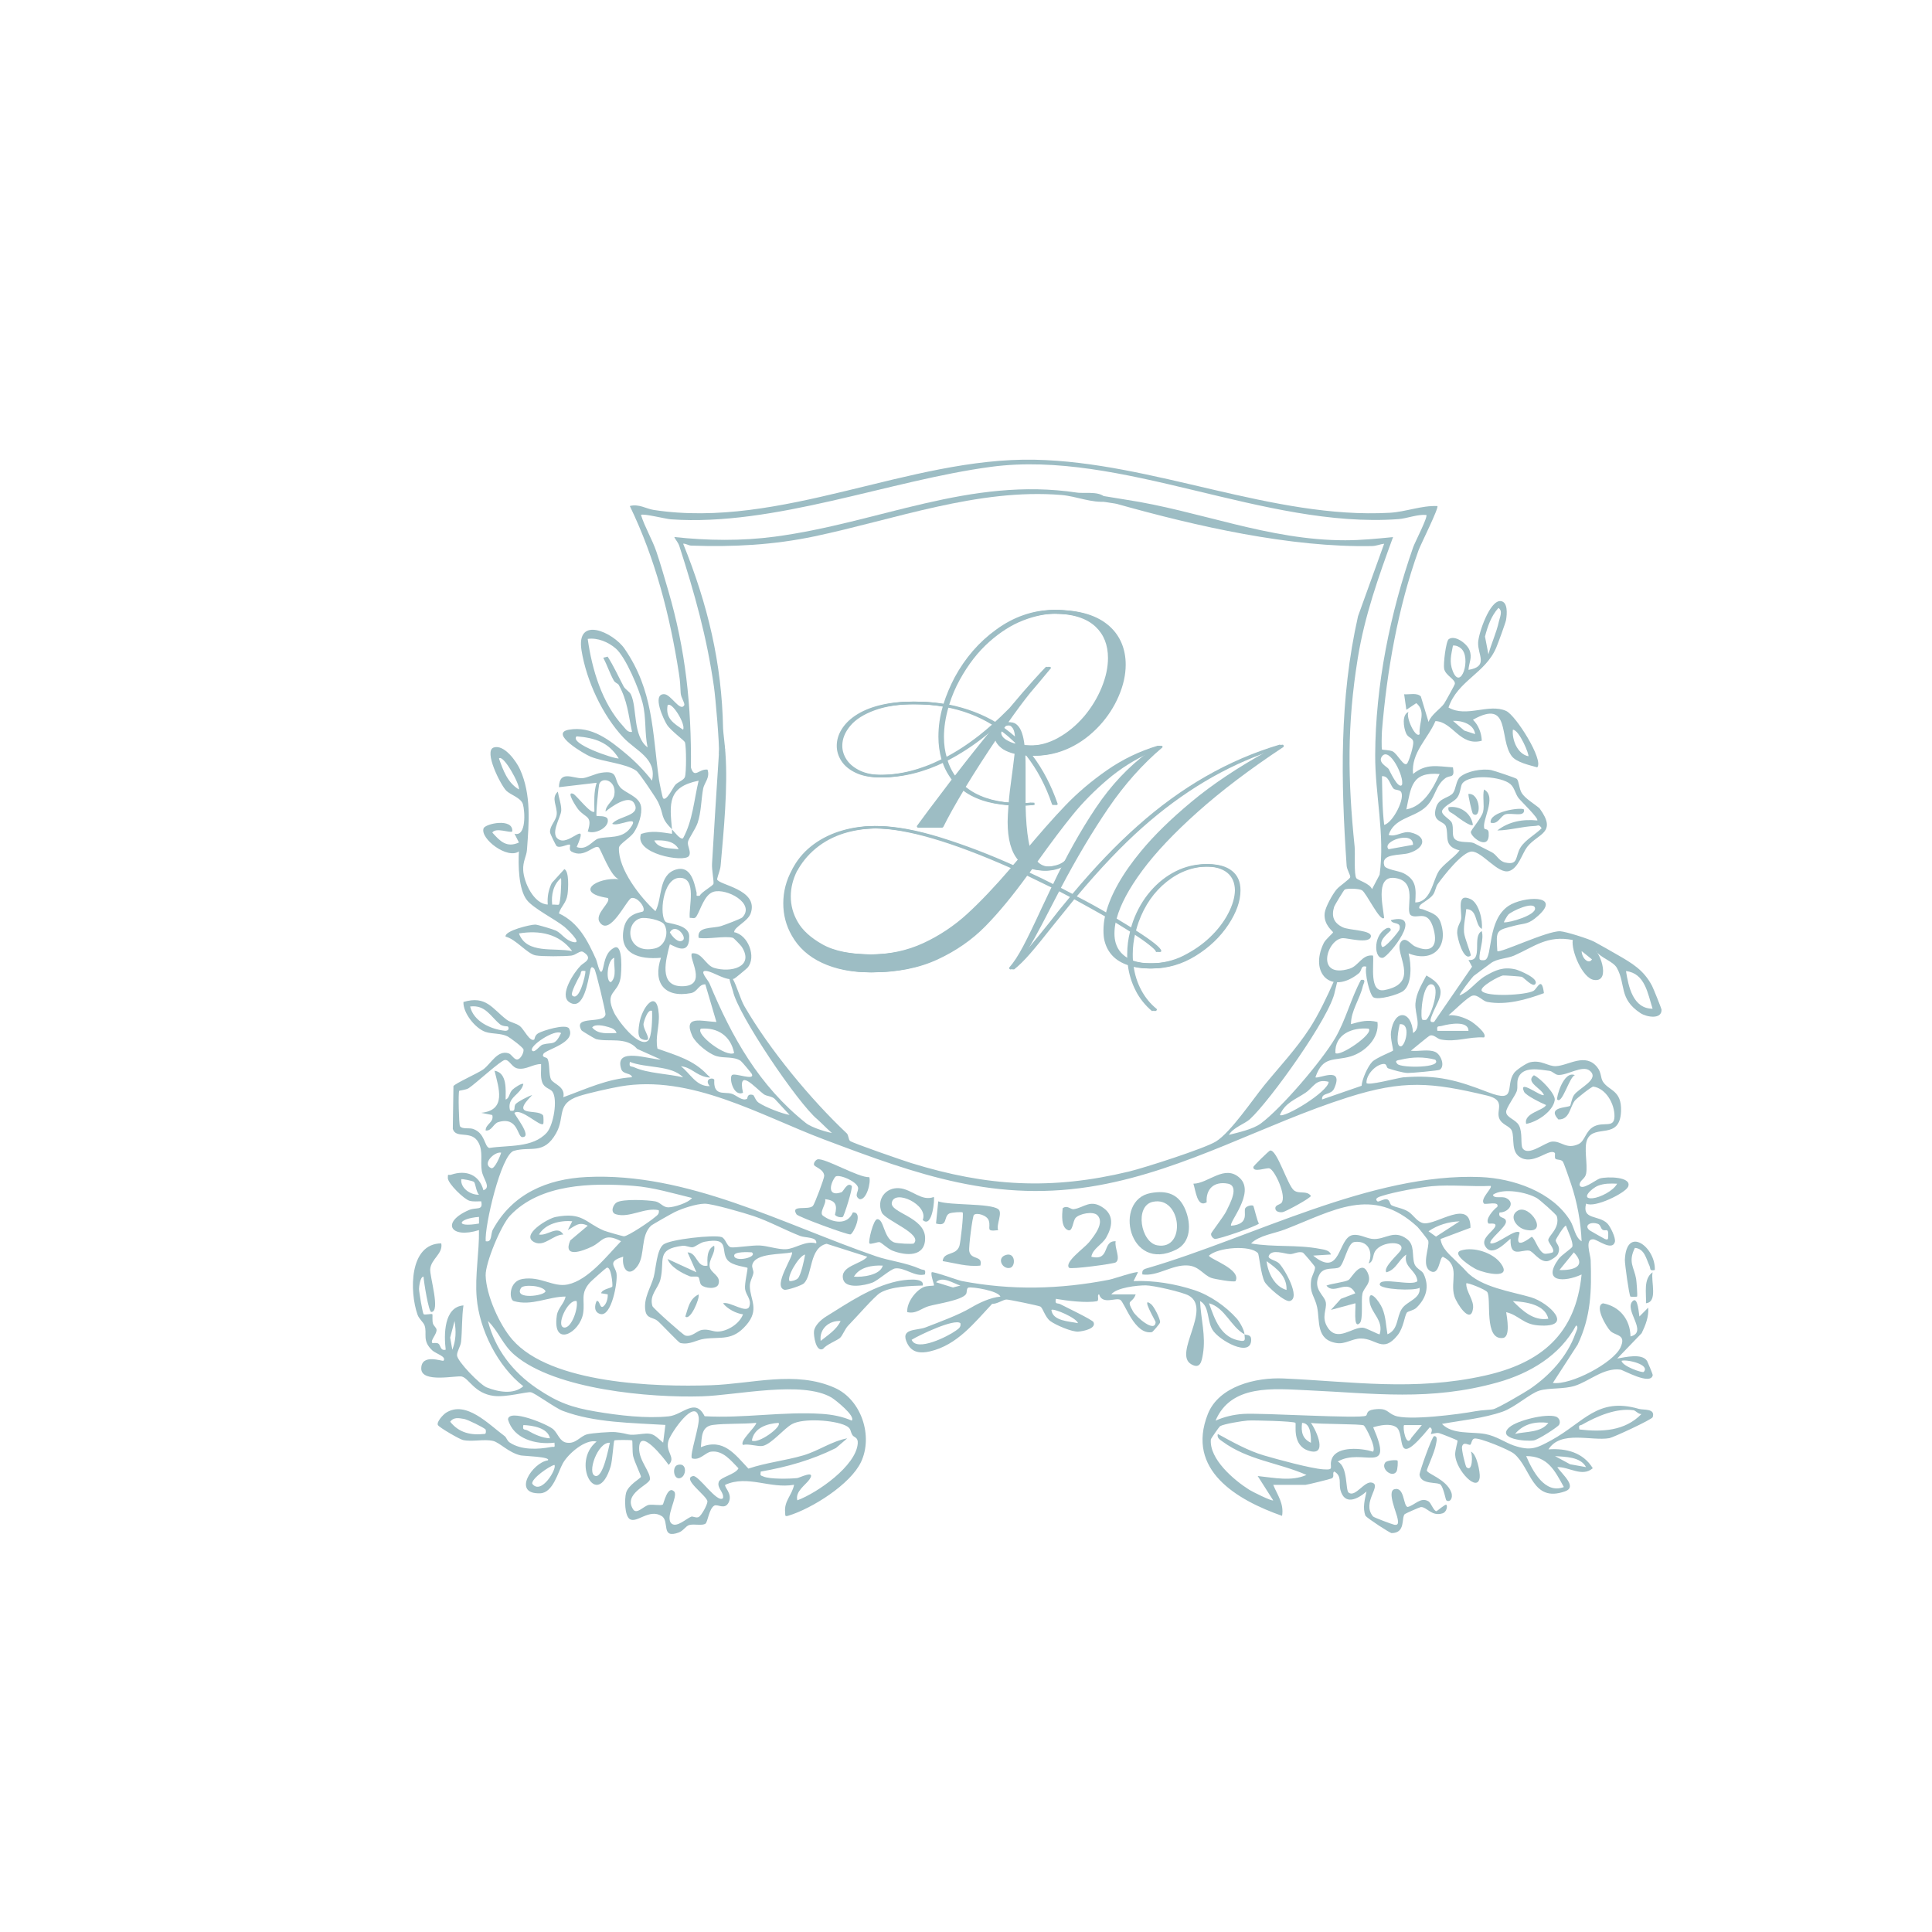 <?xml version="1.0" encoding="UTF-8"?>
<svg id="Layer_1" xmlns="http://www.w3.org/2000/svg" version="1.1" viewBox="0 0 1000 1000">
  <!-- Generator: Adobe Illustrator 29.8.2, SVG Export Plug-In . SVG Version: 2.1.1 Build 3)  -->
  <defs>
    <style>
      .st0 {
        fill: #9dbdc4;
      }
    </style>
  </defs>
  <g id="bpImux.tif">
    <g>
      <path class="st0" d="M659.02,768.56c2.22,5.38,5.64,9.7,4.58,16.05-23.35-8.2-49.88-23.71-38.43-52.7,5.71-14.46,24.94-19.05,39.08-18.42,35.79,1.6,67.64,6.66,104.09-1.43,29.21-6.48,47.22-21.35,50.29-52.38-8.94,4.1-20.63,4.16-11.97-7.95,1.61-2.25,6.97-5.59,7.18-6.48.59-2.48-2.46-8.18-3.26-10.79-.8-.54-5.33,6.99-5.34,7.45-.07,1.74,2.91,3.03,1.16,7.14-.62,1.45-4.22,3.65-5.66,3.76-4.03.32-7.11-5.11-9.23-5.48-3.99-.7-10.01,4.15-9.64-6-.46-.64-9.43,10.78-13.26,3.43-2-3.84,3.94-7.22,5.22-9.75s-3.11-1.38-3.41-1.73c-1.89-2.15,2.62-7.21,4.56-8.59,1.37-3.24-6.21-1.01-6.88-1.71-2.31-2.38,4.63-8.12,3.44-9.16-9.92.47-20.43-.73-30.28.14-6.27.55-20.14,3.11-25.99,5.06-.98.32-4.31,1.18-2.28,2.82.57.46,3.42-1.54,5.03-1.06,1.28.39,1.43,2.6,2.18,3.02,2.05,1.16,5.79,1.48,8.73,3.33,2.63,1.66,4.56,5.39,7.87,5.99,6.58,1.19,24.42-13.17,24.31,2.37l-15.48,5.81c.62,4.99,4.88,8.22,8.14,11.53,2.01,2.04,2.67,2.42,5.1,5.13,7.52,8.36,23.67,10.58,33.58,13.52,9.23,2.74,23.12,15.94,3.82,14.55-7.94-.57-10-5.24-16.67-6.86.39,2.81,2.34,12.87-1.7,13.36-9.93,1.22-5.88-20.11-8.06-23.7-.83-1.38-10.38-5.14-10.91-4.57-.17,4.44,4.16,8.63,3.49,13.14-1.26,8.42-8.48-2.75-9.63-6.45-2.4-7.72,3.34-15.81-5.93-20.43-1.87.17-1.77,9.78-6.33,7.48-5.22-2.63-.41-12.58-1.29-15.85-.12-.44-4.99-6.6-5.58-7.14-23.38-21.59-43.59-8.26-68.67,1.38-5.41,2.08-13.25,3.03-17.45,7.21,11.86,2.08,23.7.5,35.66,2.81,1.93.37,5.06.67,5.68,2.92l-9.18.57c14.55,12,12.62-9.16,20.39-10.63,3.81-.72,7.44,2.05,11.18,2.05,6.14,0,10.38-4.94,16.94-.02,4.18,3.14,2.51,8.31,3.81,12.6.85,2.83,3.93,3.56,4.82,5.42,3.2,6.69,1.34,12.68-3.71,17.57-1.46,1.41-4.46,1.81-4.95,2.51-1.23,1.75-1.66,7.85-4.85,11.78-7.63,9.41-10.84,1.62-18.94,1.63-4.47,0-8.04,3.05-12.53,2.36-10.85-1.67-8.6-11.34-10.13-18.62-1.15-5.45-3.96-7.04-3.09-13.92.28-2.19,2.29-5.35,1.99-6.83-.1-.48-5.83-7.32-6.3-7.47-2.45-.8-4.64.87-6.69.79-2.74-.1-9.24-2.77-10.89.81-.85,1.83,3.43,2.23,5.22,3.93,2.74,2.59,11.54,17.95,5.64,19.55-2.57.69-11.75-7.56-13.02-9.89-1.93-3.54-2.94-14.24-3.44-14.82-3.75-4.4-20.83-3.09-25.39,1.22.03,1.65,16.93,7.05,13.76,13.18-.69.71-10.92-1.01-12.66-1.69-4.19-1.64-6.22-6.01-12.05-6.4-8.16-.55-15.51,5.74-23.52,4.65-.38-2.52.96-2.79,2.93-3.36,54.13-15.84,115.8-49.36,172.17-47.05,16.79.69,37.08,7.57,46.32,22.54,2.21,3.58,2.4,8.48,5.93,10.69-.41-9.89-2.27-20.15-5.43-29.53-.65-1.92-3.7-10.96-4.33-11.76-.95-1.21-3.12-.73-3.78-1.43-.61-.65,0-2.66-.33-2.98-2.7-2.64-10.29,5.78-17.11,2.68-6.06-2.75-3.48-10.45-5.19-14.3-1.07-2.42-5.08-2.89-6.46-6.26-1.81-4.42,3.73-9.44-6.4-11.86-28.8-6.86-43.17-8.19-72.03.98-43.04,13.67-83.21,37.2-128.97,45.49-52.55,9.52-93.81-5.52-142.14-23.74-32.93-12.42-68.87-33.79-105.48-27.42-5.05.88-16.8,3.5-21.38,5.02-11.95,3.97-6.92,10.59-11.77,19.2-6.42,11.38-13.17,6.58-21.88,9.1-6.61,1.92-15.25,39.05-14.56,46.78,3.45.77,2.42-3.67,3.71-6.03,10.1-18.43,27.9-26.2,48.54-27.2,52.24-2.52,101.55,24.38,149.57,40.96,7.37,2.54,15.42,3.23,23.22,6.68,1.73.77,2.87-.25,2.31,2.78-5.24,1.45-10.47-3.73-15.37-3.11-2.51.32-8.84,6.23-11.92,7.38-3.79,1.42-13.63,3.38-15.03-1.65-1.94-6.98,9.38-7.91,12.47-11.78l-21.06-6.7c-9.03,2.07-7.14,15.73-11.67,20.43-1.06,1.1-8.87,3.74-10.19,3.36-6.32-1.82,5.3-17.98,3.87-19.4-4.96,1.3-18.95.16-20.48,6.52-.33,1.37.79,3.05.58,4.2-.43,2.44-1.89,4.21-1.84,6.92.15,6.98,5.17,11.97-1.88,20.1-7.19,8.27-12.87,5.91-21.64,7.05-4.18.54-7.48,3.28-12.49,2.17-.8-.18-9.83-9.83-11.72-11.44-2.24-1.9-5.62-1.08-6.32-5.21-1.11-6.55,2.81-12.04,4.28-17.46,1.17-4.34,1.55-14.07,4.97-16.82s26.26-5.22,30.18-3.89c2.15.73,2.61,4.86,4.9,5.3,1.81.35,11.02-1.15,14.86-.95,4.2.22,9.58,2.15,13.57,1.93,5.07-.28,9.9-4.59,15.66-3.03.65-3.43-5.56-2.77-8.24-3.8-7.85-3.04-16.23-7.64-24.12-10.3-4.53-1.53-21.55-6.51-25.44-6.43-4.31.09-11.35,2.38-15.32,4.28-1.57.75-11.81,6.56-12.39,7.12-5.56,5.31-2.97,15.05-6.85,20.67-4.53,6.58-8.47,1.63-7.54-4.65-8.56,2.63-4.11,4.8-3.48,8.64.71,4.34-2.56,22.59-8.36,21.04-3.29-.88-3.1-4.24-1.91-6.75,1.91-.5,1.5,5.12,4.01,2.29,1.23-1.39,1.86-3.87,1.71-5.73l-3.42-.56c.6-2.31,5.57-2.6,5.82-3.57.23-.87-.58-10.61-2.95-9.62-.53.22-7.89,6.79-8.57,7.54-5.28,5.83-2.58,9.31-3.58,15.88-1.55,10.26-16.11,18.29-13.64,1.3.58-4.01,3.88-6.12,4.52-9.82-9.13.05-17.51,5.04-26.81,2.34-2.47-.72-2.69-10.23,4.49-11.44,9.48-1.6,15.89,4.46,23.48,2.84,10.62-2.27,20.22-14.78,27.56-22.38-8.94-4.69-9.49.13-15.01,2.77-5.15,2.47-15.23,6.13-11.28-3.17l9.06-7.63c-4.66-2.28-6.44.13-10.32,2.28l2.29-4.57c-6.2-.58-13.93,1.24-17.22,6.85,4.38.88,9.49-5.07,12.62,0-5.43.09-9.75,6.49-14.91,4.03-7.63-3.64,6.86-12.37,10.95-13.13,14.07-2.64,15.15,2.89,24.97,7.08,1.02.43,9.85,2.99,10.39,2.94,2.34-.19,13.37-7.64,15.6-9.59,1.32-1.14,2.83-1.77,2.38-3.92-7.32-1.59-15.2,4.25-22.21,2.1-3.05-.93-1.45-4.96.42-6.1,3.16-1.93,16.15-1.29,20.02-.56,2.58.49,3.95,3.11,6.71,3.09,2.92-.02,10.34-2.29,12.28-4.86-9.9-2.4-20.2-5.53-30.44-6.28-21.55-1.59-48.16-1.11-63.75,15.43-4.68,4.97-12.79,24.46-12.63,30.92.25,10.19,7.14,25.58,13.84,33.27,19.96,22.89,74.23,24.56,102.8,23.59,21.39-.73,43.7-7.71,64.01,1.32,13.9,6.18,19.96,25.02,13.66,38.38-5.46,11.6-25.47,24.16-37.59,27.82-2.1.64-1.55-.32-1.7-1.69-.66-5.88,3.64-9,4.62-14.31-12.5,2.19-23.91-5.22-35.59,0-.86,1.15,3.98,4.58,1.73,9.15-1.99,4.03-5.73.67-7.46,1.66-2.68,1.53-3.37,8.49-4.53,9.31-1.73,1.23-5.92,0-8.45.73-1.7.49-3.08,3.01-5.34,3.84-9.57,3.52-4.61-5.78-8.85-8.47-6.43-4.09-12.86,3.81-16.48,1.6-2.83-1.73-2.79-10.49-2.01-13.54,1.07-4.16,7.55-7.58,7.73-8.39.13-.56-3.44-7.96-4.05-10.74-.48-2.18-.23-7.8-.51-8.09-.32-.33-8.88-.33-9.2,0-.47.5-.98,10.42-1.95,13.53-7.2,23.2-20.63-2.29-7.24-12.96-5.81-1.43-14.67,6.26-17.46,11.23-2.47,4.39-5.03,15.32-11.76,15.56-14.82.52-4.02-15.9,3.97-17.05,1.91-1.87-12.69-2.26-14.06-2.57-6.36-1.45-10.88-6.71-14.31-7.49-4.83-1.09-10.77.61-15.6-.48-1.68-.38-12.32-6.48-12.95-7.76-.78-1.59,2.73-5.38,4.14-6.29,10.4-6.73,22.3,6.08,30.4,12.02,1.01.74,1.2,2.37,2.66,3.34,6.03,4.04,14.68,3.56,21.43,2.32,1.88-.35,1.98.75,1.72-2.25-9.54,1.17-21.3-1.92-24.05-12.06.43-5.71,20.46,2.44,23.48,5.18,2.37,2.15,3.26,6.38,6.96,6.9,4.77.67,6.72-3.3,10.52-4.35,2.23-.62,12.23-1.38,14.66-1.13,7.9.81,5.3,2.06,13.86.91,5.96-.8,6.72,1.21,10.82,4.54l1.16-9.17c-17.4-1.1-36.56-1.08-53.03-7.25-4.16-1.56-14.5-9.33-16.64-9.67s-12.68,2.73-19.2,1.89c-9.95-1.28-12.75-9.04-16.47-10.02-2.63-.7-21.09,3.59-21.02-4.18.07-7.98,11.05-3.48,11.5-4.01,1.77-2.1-3.97-3.69-5.66-5.23-5.64-5.14-2.62-8.77-4.13-13.03-.6-1.69-2.85-3.32-3.64-5.57-4.16-11.84-4.44-36.75,12.29-36.91,1,5.37-5.25,8.01-5.72,13.29-.34,3.77,5.47,22.18.56,22.22-1.4.01-3.83-15.45-4.03-18.31-1.74.08-2.32,5.26-2.32,6.36,0,1.67,1.88,12.63,2.37,13.09.59.55,4.12-.4,4.55.04.17.17-.18,3.35.29,4.83.35,1.11,1.64,2.09,1.82,2.95.5,2.36-3.45,5.78-2.11,7.12.16.16,2.08-.35,3.09.29,1.23.79.93,3.91,3.79,3.14-.95-7.7-.97-22.12,9.19-22.91-.91,6.17-.6,12.68-1.23,18.81-.25,2.43-2.11,4.83-2.1,6.99.03,3.05,11.87,15.23,15.35,16.63,5.8,2.32,13.91,3.91,18.96-.6-13.16-10.19-22.74-29.2-24.13-45.81-.98-11.68,1.37-23.36,1.18-35-14.81,4.69-19.85-4.05-5.22-10.37,3.89-1.68,7.49.55,6.38-4.53-2.01-.02-4.06.27-6.04-.28-2.86-.8-11.17-8.9-11.23-11.74-.05-2.68.26-1.26,1.74-1.76,7.81-2.62,14.52.02,16.68,8.04,4.2-1.41-.21-5.85-.86-10.04-.79-5.03.74-9.86-1.6-14.45-3.58-7.02-11.76-1.77-13.39-7.26l.33-22.14c.85-1.39,12.81-6.73,15.44-8.65,4.01-2.94,7.28-10.11,13.04-8.34,1.73.53,2.87,3.48,4.7,3.19,1.57-.25,3.26-3.32,3.1-5.09-.11-1.14-7.09-6.24-8.21-6.81-3.62-1.82-7.95-1.17-11.44-2.34-5.27-1.76-11.73-9.82-11.46-15.51,11.83-3.5,14.83,3.42,22.39,9.18,1.97,1.5,4.71,1.64,6.94,3.39,1.92,1.51,5.13,8.37,7.35,6.85.16-.11.16-2.09,1.96-3.18,2.37-1.43,14.19-5.08,15.99-2.57,4.03,7.46-12.16,10.92-13.28,13.27-.94,1.99,1.72,1.4,2.22,2.56,1.23,2.88.5,8.06,1.79,10.62,1.17,2.32,7.59,3.68,6.33,9.17,11.93-4.29,22.6-9.53,35.58-10.33-.47-2.41-4.63-1.32-5.58-4.19-3.95-11.93,15.04-4.83,20.51-4.98l-12.28-5.5c-5.62-6.56-14.75-3.35-21.32-5.08-.49-.13-7.27-4.16-7.49-4.54-4.68-8.07,12.03-2.94,12.42-8.36.09-1.21-4.97-22.62-5.79-23.51-1.87-2.04-1.96.39-2.27,1.72-.93,3.95-3.13,20.67-10.7,15.56-5.46-3.68,2.64-15.7,6.07-19.05,1.5-1.47,6.69-3.4,1.2-6.89-1.67-1.06-3.69,1.59-6.28,1.87-3.76.4-14.92.51-18.38-.12-4.41-.81-10.21-8.44-15.55-9.7-.75-3.05,13.1-6.34,15.4-6.24,1.32.06,9.34,2.47,10.69,3.13,3.11,1.53,4.73,4.99,9,5.92,5.24,1.15-3.79-7.21-4.69-7.94-4.83-3.89-16-9.44-19.42-13.85-4.32-5.58-4.49-18.17-4.1-25.14-5.95,4.22-20.14-6.58-18.29-11.92.85-2.47,15.47-5.59,14.85,1.59-1.15.98-8.45-2.28-10.32.57,4.02,4.5,7.43,8.04,13.77,5.15l-2.29-4.56c6.2,1.8,5.41-11.67,4.36-15.25-.98-3.33-6.36-4.83-8.55-6.94-2.87-2.76-11.98-20.68-6.55-22.43s11.74,7.22,13.61,11.37c5.89,13.08,4.62,27.54,3.58,41.64-.25,3.38-2.18,5.86-1.94,10.54.34,6.41,5.59,17.52,12.71,17.73-.34-3.89.38-7.62,2.06-11.12l6.54-7.2c2.58,1.14,2.02,10.37,1.63,13.07-.68,4.7-3.28,5.89-4.48,9.83,10.19,4.75,14.88,14.08,19.25,23.78.74,1.63,2.31,10.5,3.68,4.32.85-3.84,1.61-8.24,5.75-10.33,4.72-2.39,3.7,13.11,3.23,15.78-1.44,8.17-8.44,6.82-3.41,17.69,1.84,3.98,12.63,18.31,17.51,14.78,2.26-1.63,2.38-12.55,2.21-15.55-2.31-1.18-4.24,5.64-4.39,6.59-.4,2.53,3.3,7.14,2.1,8.3-.47.45-3.16.15-4.04-1.11-1.2-1.74-.55-5.11-.25-7.18,1.23-8.31,9.14-18.62,10.08-4.94.44,6.42-1.95,11.9-.68,17.89,9.65,3.44,18.78,5.89,25.82,13.53,1.04,1.13,2.67,1.82-.39,1.23-5.54-1.06-7.89-5.12-13.3-5.64,4.96,3.77,7.79,10.48,14.93,10.29-2.88-3.38.96-4.78,2.29-3.44.26.27-.74,4.82,2.3,6.32,1.92.95,4.7.36,6.93,1.1,2.32.77,5.27,3.88,7.75,2.59.42-.22-.12-2.88,3.11-2.01.67.18,1.19,2.83,2.92,3.99,3.4,2.29,11.88,5.64,16.03,6.35l-7.44-8.03c-1.48-1.78-4.43-1.57-5.93-2.69-4.43-3.31-13.69-14.23-10.74-.73-5.01,2.04-7.3-7.6-5.74-9.17,1.38-1.38,11.92,3.16,10.33-.55-.18-.41-5.23-6.46-5.79-6.83-3.63-2.39-8.43-1.25-12.49-2.43s-10.84-6.67-12.54-10.4c-5.05-11.07,4.85-7.59,12.46-7.29l-5.74-19.48c-3.53-.07-3.95,3.88-7.48,4.55-13.73,2.62-19.83-5.49-15.48-18.3-11.03.97-22-1.77-19.25-15.22,1.76-8.59,9.45-8.02,10.07-8.87,1.38-1.93-3.13-7.71-6.16-6.8-2.4.73-11.1,19.97-16.3,12.6-3.13-4.43,6.24-10.5,4.1-12.66-17.64-2.7-5.8-10.81,5.73-9.74-4.34-1.28-9.43-15.89-10.47-16.49-2.53-1.46-7.43,5.92-14.05,2.2-1.5-.84-.44-3.16-.74-3.48-.75-.8-5.04,2.01-6.92.66-.4-.29-3.33-6.28-3.41-7.05-.33-3.29,3.04-5.98,3.42-9.2.5-4.25-3.15-8.6.6-11.92.47,3.09,1.85,6.54,1.77,9.69-.1,3.61-6.76,13.2-.47,15.39,5.44,1.9,14.76-10.83,8.46,3.56,5.22,2.02,8.41-3.56,11.14-4.34,4.87-1.4,12.21.36,16.48-5.33,5.83-7.75-6.18-.48-9.25-2.36,3.18-4.15,15.4-3.98,11.31-10.72-2.81-4.63-12.02,2.12-14.75,4.41.07-3.44,4.02-5.32,4.56-8.68,1.24-7.6-6.52-9.59-7.85-5.48-.25.78-1.89,15.85-1.3,16.43.23.23,5.3-.42,5.73,1.77.83,4.2-6.48,7.86-10.34,6.27,2.67-8.45-1.09-6.7-5.03-11.56-.77-.95-6.57-9.68-2.45-7.92,1.57.67,9.33,10.93,10.92,9.15-.04-5.03-.39-10.04,1.15-14.89l-19.5,2.29c.19-9.08,7.25-4.47,11.97-4.65,2.58-.1,6.61-2.29,9.81-2.8,9.29-1.48,6.31,3.02,9.84,7.4,2.47,3.06,9.82,4.67,10.83,9.82.8,4.1-1.32,10.11-3.59,13.55-2.01,3.04-7.73,6.05-7.81,8.09-.41,10.98,11.07,25.63,18.89,32.76,3.66-6.62,1.42-18.76,10.6-21.54,7.7-2.33,9.5,6.69,10.67,11.81.32,1.38-.85,2.07,1.68,1.72.91-2,6.91-5.07,7.1-6.22.24-1.46-.94-7.21-.75-10.39,1.14-18.77,2.24-37.47,3.51-56.21.43-6.34,2.8-9.45,3.41-1.16,1.33,18-.87,40.21-2.47,58.38-.21,2.39-1.36,4.73-1.84,7.06.47,3.05,21.73,5.11,17.41,17.66-1.47,4.27-8.64,7.05-8.57,9.78,7.23,1.34,11.68,12.91,6.92,18.37-.47.54-6.43,5.49-6.84,5.65-4.07,1.54-10.64-3.5-14.44-3.95-4.16-.5.86,4.65,1.6,6.44,11.61,27.9,25.73,53.03,49.9,72.27,3.08,2.45,11.57,5.06,15.7,5.53l.12,1.27c-1.76-.51-8.28-7.42-9.87-8.71-9.98-8.15-41.27-54.39-43.72-66.42-.14-.69-1.74-5.12-1.87-6.7-.1-1.1.96.36,1.83.47,2.03,3.53,3.95,10.59,5.97,14.07,13.01,22.45,34.27,48.18,52.95,65.78,1.04.98.82,3.18,1.75,3.98,1.28,1.09,27.69,10.22,31.62,11.43,39.37,12.15,72.63,14.08,112.83,4.37,7.84-1.89,39.23-11.96,44.97-15.56,7.66-4.79,19.08-21.85,25.06-29.16,8-9.79,16.32-18.51,23.39-29.38,4.63-7.12,9.25-16.84,12.67-24.63,1.32-.18,1.87-.9,1.69.21-.1.63-1.24,4.91-1.31,5.34-2.23,12.93-33.62,56.66-44,66.13-2.59,2.36-8.74,4.34-10.83,8.09,4.91-1.26,12.47-2.9,16.49-5.88,10.68-7.9,31.56-32.36,38.47-44.13,5.43-9.25,8.28-20.8,13.38-30.21,3.03-.44,1.33,1.74.97,3.27-1.58,6.75-6.13,12.67-6.15,19.64,4.9-1.4,8.63-2.42,13.73-1.1,1.03,8.3-6.31,15.47-13.73,17.75-8.55,2.62-14.52-.53-18.39,10.86,1.38,1.09,14.99-6.2,9.74,5.72-1.67,3.78-6.64,1.94-6.29,5.75l20.46-7.08c.23-3.42,3.13-9.93,5.43-12.35,2.04-2.14,10.46-5.37,10.83-5.85.29-.38-1.5-6.39-1.06-9.59,1.65-12.14,10.76-11.42,11.43.49,4.76-3,.82-9.93,1.23-15.32.41-5.43,3.28-9.84,5.67-14.48,12.66,7.03,5.83,12.17,2.55,21.48-.59,1.66-.89,3.04,1.43,2.58l19.66-28.59-1.85-3.49c7.92.91,1.64-12.39,6.88-14.91,1.27,4.51-1.52,10.49-1.15,14.32.09.97,2.35.82,2.88.58,3.93-1.75,1.04-20.62,12.14-28,7.39-4.92,27.7-6.08,15.39,5.05-5.31,4.8-6.79,3.8-12.05,5.16-9.83,2.55-9.88,2.06-9.16,13.21,1.31,1.28,25.97-10.62,32.56-10.26,2.96.16,14.88,3.95,17.62,5.43,3.86,2.09,8.09,4.51,11.75,6.62,7.83,4.51,13.84,7.95,18.17,16.25.62,1.18,4.9,11.71,4.9,12.37.06,5.09-7.74,3.81-10.95,1.68-11.31-7.49-7.39-14.78-12.17-23.38-1.92-3.46-8.4-5.16-10.81-8.71l-1.72,4.58-5.72-4.58c.16,5,6.23,8.98,6.21-.12,2.18-2.31,9.76,16.51.15,15.04-5.94-.91-11.86-15.14-10.95-20.67-13.27-2.56-19.72,3.39-30.38,8.08-3.59,1.58-8.8,1.46-12.09,3.98-2.99,2.28-6.01,4.39-8.89,6.62-.55.43-7.65,9.55-7.2,9.98,5.18-1.93,8.54-7.29,13.41-10.1,5.23-3.02,9.28-4.79,15.57-3.33,1.52.35,12.71,4.79,10.06,7.71-1.37,1.51-5.76-3.47-6.86-3.88-.45-.17-8.93-.78-9.69-.69-1.96.23-12.53,5.99-11,8.01,2.48,3.27,22.68,2.16,26.68,0,2.07-1.12,4.29-8.09,5.47,1.14-8.95,3.32-19.55,6.37-29.23,4.55-2.8-.53-4.9-4.01-7.84-3.23-2.38.64-9.81,8.12-12.3,10.14,3.83-.34,8.05,1.11,11.38,2.98,1.54.87,8.97,6.57,6.99,8.49-7.97-.49-14.29,2.56-22.29,1.07-2.07-.39-3.55-2.62-5.6-2.1-.83.21-8.37,6.68-9.99,7.91,3.84.47,9.07-.95,12.61.61,2.92,1.29,5.25,7.21,2.39,9.21-.69.48-14.78,1.74-16.66,1.69-2.33-.05-7.72-1.57-10.1-2.41-1.04-.36-.47-2.47-2.48-2.27-4.05.39-8.89,5.57-8.73,9.78.15,1.79,16.61-2.65,18.97-2.84,17.88-1.45,28.2,1.6,43.94,7.69,15.36,5.95,8.64-3.23,13.49-9.98,1.11-1.55,6.42-5.11,8.26-5.52,6.06-1.35,9.17,2.21,13.44,2.01,6.53-.31,15.21-7.18,21.37.59,2.17,2.74,1.64,5.43,2.9,7.42,3.06,4.82,9.76,4.29,9.39,15.23-.52,15.42-13.8,6.52-17.47,14.66-1.95,4.32.32,12.78-.61,17.73-.54,2.85-3.12,3.19-3.42,5.74.72,3.7,8.56-2.65,10.52-3.22,3.74-1.1,16.87-.96,14.63,4.28-1.38,3.22-17.32,11.17-21.72,8.7-2.31,8.61,6.45,5.79,10.96,10.28,1.53,1.52,4.54,7.58,3.9,9.65-1.48,4.75-8.86-1.21-11.05-1.42-4.75-.46-1.55,8.01-1.46,10.68.52,15.9.21,29.23-6.73,43.81l-12.84,19.84c9.37,1.29,31.36-10.46,35-18.35,3.19-6.91-2.52-5.9-5.21-8.52-2.01-1.96-8.54-12.96-3.84-14.34,8.58,1.57,14.07,8.29,14.24,17.14,9.37-2.18-3.64-13.74,1.16-18.33,2.69-2.58,3.18,7.02,3.44,8.02l4.57-4.59c.36,4.65-1.4,9.12-3.39,13.22l-12.66,13.13c4.13-.68,12.75-2.88,15.44,1.22.25.38,3.01,6.97,2.94,7.36-1,5.52-15.21-2.65-16.74-2.85-8.6-1.12-16.32,6.15-23.66,8.41-5.83,1.79-13.13.95-18.22,2.44-4.75,1.39-12.68,8.66-18.97,10.87-10.06,3.53-21.09,4.48-31.49,6.38,5.41,5.66,15.41,3.95,22.33,5.22,5.8,1.07,10.51,4.49,14.7,5.92,8.8,3,11.95,1.48,19.62-2.72,16.8-9.2,23.78-22.45,45.29-16.19,2.37.69,8.66-.39,7.11,4.31-.39,1.18-20.43,10.5-22.43,10.84-9.34,1.61-25.12-4.25-31.51,5.8,9.19-.67,17.95,1.61,22.94,9.76-5.5,4.8-12.38-.83-18.35-.56,2.41,3.75,10.64,10.19,3.96,12.54-17.13,6.02-17.43-12.06-26.32-19.46-2.53-2.11-18.18-8.54-20.64-7.87-1.36.37-1.41,2.76-2.03,3.17-.74.49-3.43-1.89-4.25.85-.51,1.56,1.81,10.39,2.21,10.76,3.21,3.02,3.34-6.35,2.3-8.02,3.08,1.02,4.85,10.76,4.61,13.2-.84,8.54-12.31-3.53-12.72-11.52-.12-2.25,1.44-7.09,1.21-7.39-.31-.4-8.49-3.58-9.43-3.84-1.66-.45-3.93.63-4.36.37-.15-.09,1.52-2.59-.57-3.41-19.14,23.43-12.07,3.32-17.41-.12-3.2-2.06-8.43-.92-11.87.11,11.12,25.62-5.72,10.3-18.35,17.75,5.43,2.76,3.9,14.85,5.67,16.1,3.54,2.52,8.13-6.26,12.07-5.2,5.31,1.43-5.57,10.27.55,17.52.46.54,9.81,4.04,10.96,4.27,2.46.49,1.99-1.56,1.79-2.93-.43-2.99-5.63-14.28-1.77-15.43,5.37-1.6,4.56,8.67,6.9,9.17,3.72-.85,6.73-5.44,10.89-2.87,1.18.73,2.65,5.04,4.01,5.04.37,0,4.72-3.88,5.16-3.32.73.92,0,3.81-1.89,4.42-5.78,1.83-8.13-3.34-11.31-3.24-.46.01-8.02,3.34-8.34,3.66-1.86,1.83.61,9.82-6.81,9.83-.82,0-12.17-7.37-13.52-8.95-1.62-4.21-.31-8.47.54-12.59-4.69,4.09-11.37,7.33-13.52-.82-.9-3.4.94-7.1-3.12-9.49-1.31.48.26,2.63-1.3,3.51-.61.34-12.92,3.37-13.63,3.37h-16.65ZM268.59,408.63c.65-2.52-8.09-18.37-10.32-16.04,2.11,6.04,4.45,12.57,10.32,16.04ZM289.24,468.23c.9-.73,1.45-11.65,1.16-13.75-4.04,3.28-5.16,8.88-4.58,13.76.94-.16,3.09.25,3.41-.01ZM379.41,485.43c-4.15-1.17-13,.86-17.8,0-1.03-6.08,7.22-4.72,11.67-6.12,1.8-.57,10.29-3.74,10.99-4.49,6.82-7.24-8.25-15.25-14.96-13.23-4.77,1.43-6.71,9.41-8.84,12.72-1,1.56-2.05.63-3.45.8-.69-5.46,3.92-20.8-5.18-20.75-9.05.05-10.69,19.9-7.25,22.83,1.14.97,12.04,1.15,12.15,7.4.21,11.62-9.47,3.75-10.06,4.28-1.93,7.58-6.02,21.62,6.31,21.61,13.81,0,3.1-14.86,5.17-17.02,5.17-.67,7,6.15,11.42,7.51,8.57,2.63,21.04-.39,14.36-10.9-.47-.75-4.16-4.53-4.54-4.64ZM778.45,477.4c2.88.28,16.86-3.76,16.07-7.42-.79-3.66-11.96,1.56-13.8,3.4-.62.62-2.46,3.88-2.27,4.02ZM331.43,475.33c-8.43,2.49-7.03,18.87,7.55,15.58,5.36-1.21,7.4-8.15,4.85-12.38-1.37-2.28-9.71-3.99-12.4-3.2ZM353.57,486.57c1.9-1.71-3.91-9.07-6.86-4.01,1.07,2.07,4.53,6.12,6.86,4.01ZM296.16,492.3c-6.66-9.02-16.92-10.9-27.55-9.15,3.98,10.9,18.28,7.18,27.55,9.15ZM317.96,495.75c-3.7.89-4.65,12.62-1.71,12.59,3.31-3.11,1.18-8.59,1.71-12.59ZM303.04,502.63c-3.06-.63-1.98.78-2.85,2.26s-5.11,9.3-4.03,10.34c3.68,3.54,6.95-10.62,6.88-12.6ZM855.38,522.11c-2.52-7.82-3.92-18.38-13.77-19.48,1.29,8.1,3.65,19.47,13.77,19.48ZM738.24,527.83c2.48-2.1,7.62-17.32,2.88-18.33-4.56-.97-6,14.74-5.16,17.76-.14.99,2.14.69,2.28.57ZM262.86,531.3c-.16-.14-2.63.03-4.03-1.11-4.91-3.99-7.54-10.24-15.49-9.22,1.76,7.72,10.65,11.74,17.88,12.54,2.34.26,2.31-1.62,1.63-2.21ZM319.12,534.71c-.5-1.96-2.6-2.62-4.31-3.14s-6.99-1.86-8.3.28c3.22,3.76,8.17,2.88,12.61,2.85ZM724.49,530.14c-.38,1.72-2.58,11.54.57,11.44,2.39-.08,5.5-12.16-.57-11.44ZM760.08,533.57c.01-5.44-9.95-3.62-13.59-2.62-2.05.56-2.97-.36-2.49,2.62h16.08ZM379.98,545.03c-1.72-8.7-8.34-13.3-17.21-12.6-2.99,2.92,13.2,15.07,17.21,12.6ZM708.4,532.43c-8.5-.77-17.63,2.92-17.21,12.6,2.25,2.23,20.13-10.04,17.21-12.6ZM290.42,534.73c-3.24-2.33-17.16,7-14.92,9.15,1.31,1.26,3.87-2.78,5.4-3.21,5.02-1.42,6.19.95,9.52-5.94ZM742.85,548.48c-6.01-1.57-11.79-1.43-17.8.01-1.36.33-3.61.29-1.71,2.25,2.07,2.14,23.68,2.08,19.51-2.27ZM280.07,550.77c-4.2-.08-7.59,3.02-11.99,2.3-3.21-.52-4.34-4.65-6.75-4.44-2.13.19-15.38,12.45-18.73,14.6-1.45.93-4.7,1.16-4.9,1.39-.6.69-.16,17.57.38,18.31,1.19,1.65,4.71.73,6.66,1.37,6.49,2.12,5.84,9.16,8.52,9.89,9.57-1.56,22.39.14,29.71-7.88,3.51-3.84,5.86-17.36,2.93-21.32-1.22-1.64-4.24-1.71-5.32-5-.97-2.94-.38-6.21-.51-9.24ZM353.57,557.64c-6.01-6.41-19.16-4.66-27.55-8.01-.55,2.97.53,2.03,2.28,2.82,6.98,3.15,17.71,3.33,25.27,5.19ZM812.69,572.34c.33-.28.82-3.77,1.97-5.48,2.52-3.75,13.78-8.29,8.08-12.75-3.72-2.91-11.56,2.58-16.22,2.27-1.73-.12-2.87-1.9-4.58-2.12-5.34-.7-13.49-2.41-16.01,3.41-1.06,2.45-.12,5.03-.87,7.16-.87,2.46-5.44,8.53-5.48,10.62-.06,3.03,5.01,3.93,6.66,7.09,2,3.83.64,10.05,1.89,11.86,2.95,4.3,11.64-3.16,15.12-3.5,4.94-.48,7.37,4.28,13.8,1.27,3.42-1.6,3.58-6.91,8.05-9.15,5.17-2.59,10.47,1.18,10.55-5.26.08-6.31-4.31-14.35-10.94-15.34-.82-.12-8.67,6.11-9.55,7.23-2.67,3.4-2.63,9.93-8.55,9.78-6.15-6.64,4.8-5.98,6.08-7.08ZM687.73,559.95c-6.73-1.74-7.56,2.63-12.08,5.7-5.01,3.39-10.58,5.13-13.18,11.48,2.23,1.71,24.85-11.86,25.26-17.17ZM259.4,596.62c-3.4-.75-10.19,5.91-5.14,8.01,1.75.73,4.76-6.5,5.14-8.01ZM245.36,611.79c-.6-.62-6.33-1.71-6.61-1.41-.47,4.63,4.77,8.16,9.18,8.01-1.49-1.46-1.79-5.8-2.57-6.59ZM837.01,612.68c-3.36-.14-6.64-.21-9.85,1.05-3.43,1.35-9.35,7.11-2.74,6.47,3.84-.37,10.78-3.9,12.59-7.52ZM803.71,648.19c1.23-1.65-2.31-4.77-2.32-6.32-.02-2.22,6.2-6.15,4.43-12.33-.29-1.02-8.82-8.51-10.23-9.34-5.29-3.13-17.54-5.49-22.87-1.79.56,2.27,4.47.56,6.87,1.71,5,2.4,1.2,7.53-3.43,7.46-1.08,3.5,3.61,1.9,3.32,4.96-.28,2.97-9.55,9.54-7.91,11.07,3.72.51,12.49-7.65,14.92-5.72.49.39-4.34,10.25,6.3,2.28,1.5.35,3.45,7.46,6.38,8.65,1.07.44,4.39-.41,4.55-.63ZM247.92,629.87c-10.72.81-13.03,5.7.01,3.43v-3.43ZM755.48,632.16c-5.69.21-11.43,1.9-16.07,5.14l3.85,2.78,12.22-7.92ZM829.37,636.41c-.87-.67-.93-2.46-2.27-2.93-4.07-1.41-7.35.96-4.31,3.34.36.28,7.5,4.32,7.92,4.49,1.9.75,1.64-.42,1.7-1.7.23-4.59-1.44-1.95-3.05-3.2ZM386.88,656.23c-.38-.41-7.87-1.02-10.33-4.03-3.8-4.64,1.7-12.06-11.81-9.47-2.55.49-4.79,2.63-6.18,2.83-1.54.22-3.39-.98-5.38-.73-13.89,1.75-8.9,7.35-11.35,17.43-1.12,4.6-5.93,8.04-4.13,13.79.34,1.09,15.88,14.92,16.98,15.22,3.5.96,5.85-2.45,8.74-2.93,3.24-.53,5.46.92,7.96.89,5.04-.06,11.42-4.01,13.2-8.94-3.52-.41-8.16-2.83-10.34-5.73,3.59-1.11,12.35,5.75,13.65,1.55,1.15-3.7-1.81-5.63-2.24-8.96-.37-2.87,1.59-10.53,1.22-10.93ZM708.41,653.93c2.55-6.19-.42-12.1-7.52-11.04-3.41.51-5.13,11.55-7.69,13.06-2.39,1.41-8.13-.63-10.38,3.97-3.61,7.4,2.84,10.48,3.43,14.24s-2.53,7.56.96,12.95c5.03,7.78,12.62-.27,18.23.1,1.77.12,8.4,3.78,8.67,3.41,2.26-7.33-4.67-11.03-5.23-17.15-.67-7.23,5.08.07,6.62,3.75,1.81,4.35,1.87,8.88,2.64,13.4,5.75-2.32,4.62-8.89,7.46-13.19,2.65-4.02,9.86-5.16,9.19-10.87-2.72,1.75-20.67.89-20.64-1.72.04-4.14,16.68,1.14,19.5-1.73-.49-5.78-7.47-7.16-5.75-13.74-3.97,2.64-5.26,7.86-10.31,9.17-1.96-2.47,6.5-9.64,7.47-11.45,2.61-4.84-9.73-4.97-13.28.5-1.41,2.17-.68,5.43-3.38,6.36ZM389.16,648.21c-1.72-.13-9.21-.49-9.16,1.71.08,3.55,12.39.91,9.16-1.71ZM807.16,657.36c7.17.29,14.38-1.87,7.46-9.14l-7.46,9.14ZM412.99,661.65c1.61-1.75,3.3-9.53,3.73-12.31-3.28.65-9.77,11.86-8.02,13.75,1.29.14,3.46-.54,4.29-1.44ZM665.91,667.68c.29-7.17-5.22-11.22-10.32-14.9.65,5.92,4.08,13.18,10.32,14.9ZM456.92,655.08c-5.26-.3-12.05.72-14.92,5.71,4.2.38,13.64-.69,14.92-5.71ZM269.75,666.56c-4.31,6.43,12.65,4.19,12.6,1.7-1.61-3.02-11.42-3.46-12.6-1.7ZM298.45,673.42c-4.68-1.03-11.09,13.46-6.32,13.72,3.86.21,7.27-10.29,6.32-13.72ZM801.41,682.58c-1.76-7.54-11.88-8.72-18.37-9.15,4.88,4.89,10.7,10.43,18.37,9.15ZM234.13,698.63c1.95-5.23,1.98-9.43,1.15-14.89l-2.27,8.61,1.12,6.28ZM440.84,735.31c2.24-2.27-8.6-10.85-10.43-11.93-15.16-8.93-49.05-1.19-67.13-.64-26.61.81-75.79-3.39-96.87-21.35-6.37-5.42-8.21-12.16-13.87-17.67,3.79,14.75,12.88,26.44,25.32,34.89,10.9,7.4,18.26,9.93,30.48,12,11.61,1.97,26.14,3.73,37.85,2.48,7.28-.78,13.61-9.86,18.53-.05,20.21,1.18,40.5-2.55,60.68-1.22,5.33.35,10.65,1.36,15.45,3.48ZM791.89,718.92c10-6.81,19.29-16.64,23.53-28.66.4-1.13,1.9-3.47.36-4.22-8.26,15.54-23.92,24.81-40.53,29.47-35.05,9.84-63.98,5.65-98.74,4.08-17.42-.79-39.34-3.17-47.34,15.73,4.56-2.02,9.26-3.12,14.3-3.48,9.08-.65,60.79,2.63,63.54.92,1.04-.65-.22-2.67,4.18-3.25,7.04-.92,6.6,1.59,10.72,3.21,6.94,2.73,33.3-.68,41.89-2.29,3.38-.63,7.37-.61,9.18-1.04,2.37-.56,16.12-8.58,18.91-10.47ZM850.79,710.09c3.59-3.87-9.15-6.67-11.48-5.72.45,2.82,10.85,6.39,11.48,5.72ZM849.64,731.89c-1.63.2-2.97-1.8-4.2-1.97-8.82-1.2-18.65,3-26.47,7.43-1.26.71-2-.13-1.48,2.54,11.66,1.36,23.47.88,32.14-8ZM358.17,754.8c-1.42-1.41,4.15-17.13,3.48-21.16-1.74-10.42-14.32,7.89-15.61,11.96-1.92,6.05,4.09,8.56.06,12.63-2.53-3.59-15.14-19.7-15.29-8.62-.09,6.48,5.94,12.24,5.59,16.08-.26,2.87-13.95,7.31-8.71,15.53,1.85,2.9,5.61-1.81,8.12-2.28,2.04-.39,6.27.51,7.27-.19.41-.29,2.45-10.25,5.88-6.73,2.29,2.36-5.22,13.79-1.2,16.7,2.69,1.95,7.47-2.7,10.02-3.7.79-.31,2.52.82,3.8.22,1.48-.69,4.62-6.47,4.58-8.1-.06-2.8-13.56-11.87-7.42-13.14,2.83-.58,12.53,14.35,15.48,11.45.62-3.16-3.25-5.15-2.19-8.4.84-2.57,8.67-3.86,10.21-7.06-3.84-3.89-8.03-9.47-14.25-8.6-2.93.41-5.76,4.79-9.84,3.44ZM251.36,739.92c-.85-1-9.3-5.18-11.18-5.48-2.63-.43-5.35-1.07-7.16,1.45,4.59,5.75,10.61,7.08,17.77,6.31.99.13.69-2.13.57-2.28ZM441.29,742.9c-1.39-2.04-.45-3.53-3.59-5.03-6.02-2.86-21.9-3.96-27.76-.75-4.13,2.26-10.39,10.09-14.98,11.25-2.43.61-7.35-1.28-10.37-.46-2.04-1.94,6.4-9.01,6.88-11.45-6.92.72-15.78.21-22.45,1.08-6.12.8-5.72,6.27-6.25,11.51,11.62-4.8,17.52,3.55,24.6,11.1,9.25-3.14,19.13-4.12,28.43-6.86,7.92-2.33,14.64-7.34,22.74-8.81l-5.87,5.02c-12.23,6.13-25.41,9.86-38.91,12.18-.3,2.29-.21,1.88,1.43,2.58,3.37,1.43,13.45,1.2,17.46.79,1.15-.12,9.81-4.53,6.38.63-1.86,2.8-7.59,6.25-6.33,10.88,10.36-3.85,30.41-17.82,31.27-29.43.24-3.27-1.86-3.04-2.68-4.24ZM670.51,736.46c-.88-.87-21.85-1.4-24.74-1.18s-12.31,1.73-14.29,2.93c-.39.24-4.7,6.41-4.74,6.82-.88,10.21,11.93,21.06,19.93,26.11,1.56.98,11.65,6.01,12.34,5.44l-8.03-12.59c8.16.82,17.5,2.95,25.25-.57-14.64-6.42-30.24-7.58-43.51-17.32-1.42-1.04-2.85-1.75-2.41-3.89,7.52,4.11,15.64,8.68,23.88,11.11,6.9,2.03,24.2,6.76,30.7,7.21,6.58.46,2.61-1.13,4.57-5.68,2.82-6.54,15.52-5.27,21.21-3.47,1.89-2.13-3.93-13.05-4.76-13.57-1.36-.86-23.54-.59-27.38-1.32,3.07,4.3,8.84,17.54-1.2,14.4-8.79-2.75-6.22-13.82-6.83-14.41ZM402.94,736.47c-5.88.39-12.7,2.54-13.77,9.16,3.24,1.97,15.84-7.22,13.77-9.16ZM678.53,746.78c0-3.32.09-10.14-4.58-10.31-.59,4.6.12,8.2,4.58,10.31ZM284.67,744.48c-1.17-5.54-9.21-6.69-13.77-6.87-.63,3.05.78,1.97,2.26,2.84,3.34,1.97,7.56,3.88,11.51,4.02ZM735.96,737.62h-9.19c-.97.98,1.11,12.24,3.78,6.57l5.4-6.57ZM315.67,746.78c-6.26-.62-12.19,16.16-7.44,17.18,4,.86,6.74-14.46,7.44-17.18ZM809.45,769.69c-4.75-8.57-8.26-15.98-19.51-16.03,3.24,7.54,9.6,19.85,19.51,16.03ZM820.94,759.38c-2.92-5.42-10.64-5.27-16.07-5.71l7.8,4.23,8.27,1.48ZM286.96,758.24c-2.68.59-12.01,7.15-11.47,9.73,4.62,6.24,13.01-8.02,11.47-9.73Z"/>
      <path class="st0" d="M347.83,429.27c-6.34-6.42-3.87-7.06-7.17-14.05-1-2.12-9.87-15.26-11.28-16.25-5.53-3.89-16.8-4.53-23.68-7.31-3.06-1.24-21.73-12.09-11.27-13.96,11.87-2.12,21.33,5.52,29.82,12.63,4.82,4.04,9.45,8.83,13.22,13.72,2.67-11.56-8.38-15.4-14.89-22.38-10.85-11.64-19.01-29.26-21.57-44.94-2.99-18.38,16.41-9.43,22.23-1,14.93,21.63,14.38,42.74,17.82,67.61.21,1.51,1.81,9.53,2.17,9.88,1.71,1.63,5.11-5.6,6.25-6.92,1.39-1.6,4.45-2.42,5.03-4.14.77-2.31.77-15.67,0-17.98-.31-.92-7.33-5.99-9.29-9.06-1.73-2.7-7.94-15.99-1.42-15.82,3.48.09,8.23,9.31,10.34,5.78.57-.95-1.68-3.97-1.82-6.32-.31-4.95-.17-5.46-.94-10.41-4.67-29.92-12.16-59.07-25.38-86.43,4.61-1.26,8.52,1.44,12.32,2.02,65.94,10.1,132.12-27.31,197.24-25.99,61.31,1.23,123.4,30.84,183.78,27.46,8.32-.47,16.31-3.82,24.64-3.48.92.84-8.71,20.03-9.75,22.92-10.75,29.87-16.44,63.1-18.93,93.44-.12,1.44-.31,9.34.03,9.68.19.19,3.72.17,5.4.9,2.66,1.17,6.14,8.94,7.78,6.04,1.03-1.82,3.21-8.81,2.99-10.92-.24-2.25-2.6-1.92-3.71-4.43-1.29-2.93-2.33-9.67,1.27-11.04-1.69,2.29,3.64,14.02,5.75,11.46-.64-5.79,3.64-11.47-1.73-16.04l-5.15,3.44-1.15-8.02c2.66.21,6.64-.91,8.64,1.1l3.99,13.23c1.28-3.76,6.35-6.96,8.05-9.47.68-1.01,5.48-9.67,5.57-10.24.38-2.36-4.88-4.31-5.56-7.84-.47-2.43.92-14.28,2.4-15.32,3.29-2.31,9.45,2.4,10.72,5.65,1.57,4.02-.25,6.36-.51,10.26,10.57-1.77,4.73-7.72,4.99-14.16.2-4.75,6.02-21.93,11.63-21.45,3.89.34,3.33,6.83,2.83,9.77-.26,1.52-4.25,12.37-5.11,14.38-5.75,13.41-19.98,17.03-24.68,30.94,9.29,5.41,20.8-2.28,29.82,1.77,5.01,2.25,19.61,25.47,16.1,29.19-3.92-1.09-10.77-2.61-13.17-5.76-6.81-8.94-.27-29.97-20.1-18.88,2.88,2.79,4.42,6.89,4.57,10.88-11.33,3.06-14.93-9.84-23.98-10.17-4.03,9.38-12.65,16.26-11.6,27.37,6.91-5.61,12.55-3.94,20.66-3.43,1.06,6.07-1.39,3.71-4.03,5.68-5.53,4.14-4.88,10.71-10.88,15.54-6.21,5-15.47,5.11-18.39,13.74,3.94,1.31,7.19-2.25,11.47-1.24,8.66,2.05,7.39,8.09-.9,10.65-4.44,1.37-14.76-.04-12.81,6.49.61,2.03,7.47,2.67,9.93,3.92,6.83,3.47,6.53,8.17,6.09,15.13,8.08-.08,8.98-10.98,12.09-16,2.22-3.59,8.17-7.31,10.86-10.93-8.66-2.2-5.37-7.37-7.07-12.41-1.03-3.06-7.6-2.02-5.05-9.99,1.57-4.91,6.74-4.66,8.75-7.33,1.5-1.99,1.51-6.51,3.7-8.33,3.61-3.02,11.41-4.39,16.07-3.5,1.3.25,12.73,4.06,13.22,4.56,1.13,1.15,1.16,4.99,2.51,7.24,1.74,2.89,6.66,5.74,9.26,7.99,9.42,12.9-.92,12.93-6.42,20-2.51,3.23-4.52,11.02-9.37,12.47-5.73,1.71-13.88-10.09-19.27-10.11-4.83-.01-14.8,12.86-17.62,16.79-1.07,1.49-1.2,3.81-2.46,5.57-1.68,2.35-6.25,4.47-6.9,5.73-.97,1.89.9,1.51,1.59,1.81,3.67,1.6,7.71,2.26,9.26,6.83,4.31,12.71-4.09,20.98-16.59,16,1.38,5.34,1.97,16.01-2.85,19.51-2.57,1.86-12.83,4.8-15.35,3.22-1.97-1.23-4.75-12.97-3.63-15.85-3.12-.88-2.14,1.97-3.96,3.44-14.17,11.4-25.8-.03-18.1-15.73.91-1.86,4.81-5.12,4.81-5.49,0-.56-5.07-3.9-4.35-10.01.37-3.11,4.09-9.78,6.19-12.25,1.6-1.88,6.91-5.29,7.03-6.36s-1.72-3.85-1.86-5.86c-2.98-43.86-3.84-86.05,5.9-129.17l13.52-37.5c-2.13.24-4.03,1.16-6.24,1.2-42.24.85-90.95-10.26-132.18-21.83-1.82-.51-15.07-1.56-14.47-5.1,2.43.08,16.61,2.53,19.03,2.9,38.2,5.73,74.03,21.09,113.77,21.04,8.17,0,16.55-.85,24.69-1.64-7.58,20.71-14.69,40.7-18.24,62.59-5.65,34.85-5.18,63.01-1.64,97.64.35,3.45-.44,14.4.89,16.32.73,1.06,7.05,2.73,8.1,5.68l3.94-7.5c2.84-20.82-2.37-41.28-2.29-61.89.14-36.33,7.78-73.58,19.66-107.61.89-2.54,7.76-15.76,6.8-16.7-4.86-.38-9.89,1.83-14.56,2.17-69.38,5.03-143.19-36.09-210.75-27.07-52.72,7.04-112.16,30.9-165.66,27.17-2.67-.19-14.51-3.18-15.52-2.27,2.04,6.46,5.78,12.57,7.97,18.97,1.98,5.77,4.41,14.21,6.16,20.21,8.99,30.75,12.01,59.42,11.74,91.62,1.86,5.94,4.11.5,8.57,1.01,1.45,4.1-1.7,6.94-2.24,9.79-1.06,5.55-.97,12.13-2.87,17.77-1.1,3.27-4.78,8.24-5.03,9.92-.33,2.27,1.94,5.27.47,7.29-2.5,3.43-28.67-1.19-24.73-11.48,5.69-1.9,10.32-.85,16.02-.06-.02-.75.08-1.53,0-2.28,1.23,1.24,4.39,5.58,5.73,4.58,5.02-9.2,5.63-19.69,8.05-29.79-16.17,3.23-15.03,11.92-13.78,25.21ZM770.4,338.7c1.51-5.72,4.15-11.15,5.41-16.96.48-2.24,2.19-5.54-.22-7.08-3.73,4.1-5.6,9.53-6.96,14.82l1.78,9.22ZM318.73,335.67c-3.79-3.3-9.42-5.73-14.53-4.97,2.2,15.72,7.37,33.27,18.4,45.23,1.29,1.39,2.3,3.29,4.55,2.9-1.97-9.13-2.34-16.04-6.91-24.36-.41-.74-1.84-.94-2.59-2.3-2.07-3.75-3.42-7.95-5.4-11.75l2.26-.55c3.16,4.89,5.5,10.17,8.22,15.3.92,1.74,3.06,2.73,3.8,4.23,3.38,6.93.83,21.41,8.66,27.45-1.68-8.01-.55-15.06-2.62-23.17-1.77-6.96-8.65-23.51-13.84-28.02ZM756.26,335.65c-1.17-1.02-2.62-1.65-4.21-1.52-.9,4.79-2.02,8.44-.09,13.27,4.22,10.55,9.74-6.99,4.3-11.74ZM353.56,377.68c1.57-2.71-5.95-15.03-8.02-12.6-1.15,6.8,3.14,9.33,8.02,12.6ZM763.52,379.97c-.64-5.25-6.98-7.07-11.47-6.86l5.85,5.03,5.62,1.83ZM791.08,391.43c.6-.62-4.62-13.57-8.02-13.75-.55,5.18,2.38,12.64,8.02,13.75ZM320.27,392.57c-5.27-8.41-12.26-10.63-21.81-11.45-4.12,3.68,19.25,11.73,21.81,11.45ZM725.62,406.33c1.46-4.01-6.42-20.06-10.3-14.86-2.37,3.18,2.72,5.44,3.44,6.55.46.72,4.81,10.56,6.86,8.31ZM745.14,400.62c-14.59-1.21-14.79,6.74-17.21,18.33,8.79-1.58,13.88-10.87,17.21-18.33ZM721.4,408.27c-1.96-1.85-2.43-6.85-6.1-6.51.22,8.49.12,16.77,1.15,25.21,4.63-1.18,11.16-14.18,8.6-17.27-.83-1-2.93-.75-3.65-1.43ZM795.67,424.67c1.03-.92-8.38-9.93-9.65-11.56-1.73-2.23-2.07-5.35-4.23-7.24-4.51-3.95-20.89-5.4-24.87-.39-.99,1.25-.87,4.82-2.56,7.2-1.88,2.65-6.36,3.79-7.98,7-.38,2.25,4.25,4.3,5.07,6.16,1.23,2.81-.38,6.78,1.72,8.6,2.27,1.97,7.24,1.04,9.61,1.91.5.19,7.09,3.67,9.11,4.63,2.9,1.38,3.77,4.67,7.19,5.45,7.15,1.62,5.02-3.28,8.04-7.94,2.51-3.87,7.62-6.56,10.83-9.79-1.43-2.23-1.84-1.24-3.42-1.18-6.75.27-13.01,2.24-19.52,2.33,5.97-4.65,13.23-5.94,20.66-5.17ZM731.36,437.28c.32-7.57-16.54-1.79-12.62,2.29l12.62-2.29ZM351.28,439.57c-2.33-4.57-8.17-4.77-12.63-4.56,2.01,4.45,8.39,3.97,12.63,4.56ZM730.38,473.81c-3.51-2.13,3.62-16.33-6.77-19.05-12.09-3.16-7.95,13.25-7.18,20.35-2.07,2.32-9.13-12.9-11.48-14.32-1.44-.87-7.66-1.09-8.95-.34-.45.26-5.23,8.18-5.44,8.88-1.53,4.99-.25,8.36,4.4,10.61,3.48,1.68,15.33,1.41,14.59,4.9-.81,3.85-12.04.68-14.4.75-8.35.24-14.66,21.32,3.42,15.8,4.67-1.42,6.52-7.61,12.13-6.78.52,5.03-2.08,19.33,5.79,17.87,19.39-3.59,4.77-19.29,8.53-24.79,2.32-3.4,5.25,1.18,7.19,2.07,8.61,3.94,12.2.1,9.86-8.7-2.86-10.77-8.31-5.19-11.68-7.24Z"/>
      <path class="st0" d="M644.1,690.61c1.2.65,3.5-.1,3.5,2.86,0,9.59-16.8.27-20.06-5.24-2.9-4.89-1.44-12.08-6.39-14.81.41,9.43,3.05,17.83,1.5,27.31-.64,3.92-1.38,8.16-6.12,5.37-9.38-5.52,10.88-28.63-1.19-35.49-3.23-1.84-18.48-5.31-22.34-5.31-4.36,0-15.03,1.12-17.8,4.67l12.63.02c-1.87,5.1-5.15,2.15-1.36,8.82,1.67,2.95,11.41,11.33,11.68,5.51.03-.59-8.13-14.02-2.25-9.2,1.43,1.17,4.66,7.46,4.57,9.29-.04.73-3.88,5.03-4.21,5.09-9.09,1.64-14.18-15.58-16.46-16.74-2.45-1.23-9.18,2.71-10.9-2.79-1.36.05.32,3.25-1.2,3.53-5.51,1.02-15.51-.23-21.18-1.22-.63,3.14.79,1.96,2.32,2.78,2.57,1.37,16.6,8.05,17.16,9.28,1.54,3.36-5.25,4.66-7.76,4.9-3.32.31-11.95-3.46-14.63-5.47-2.73-2.05-3.74-6.68-5.12-7.49-.78-.46-16.61-3.75-17.66-3.65-1.79.17-4.83,2.37-7.31,2.25-9.34,9.94-18.1,21.33-32.18,24.6-4.78,1.11-9.18.74-11.6-3.87-4.33-8.28,4.67-6.75,9.27-8.53,7.44-2.9,17.04-6.36,23.58-10.23,4.35-2.58,10.1-5.26,15.22-5.72-1.21-3.1-14.7-5.18-16.55-4.67-1.14.32-.6,2.46-1.29,3.43-2.24,3.14-14.99,4.98-19.16,6.14-3.74,1.04-6.68,4.24-11.22,3.12-.38-4.81,4.14-10.92,8.33-12.88,1.81-.85,5.25-.69,5.45-.87.41-.37-1.82-5.3-1.14-6.87.49-.65,13.47,4.11,15.56,4.52,25.59,4.93,50.93,4.31,76.37-.68,2.21-.43,14.14-4.54,14.85-3.84l-2.29,4.57c10.33-.47,21.69,1.44,31.5,4.67,8,2.64,16.34,8.41,21.97,14.78,1.53,1.73,3.9,5.97,3.95,8.07-7.06-3.81-10.1-13.83-18.37-16.04,3.04,8.42,6.15,18.19,16.7,19.45,2.58.31,1.71-1.39,1.67-3.41ZM497.1,665.41c-3.49-1.04-9.33-5.17-12.61-1.72l8.75,2.71,3.86-.99ZM557.97,684.87c-.77-2.76-12.66-7.86-13.77-6.86.65,5.82,9.34,5.9,13.77,6.86ZM497.11,684.89c-3.03-2.61-21.48,6.23-25.25,8.58,2.61,6.4,18.82-1.77,22.84-4.7,1.41-1.02,2.82-1.79,2.41-3.89Z"/>
      <path class="st0" d="M572.9,259.61c-8.06.85-15.62-2.76-23.55-3.41-43.04-3.55-86.51,12.74-127.79,21.42-21.25,4.47-42.12,5.56-63.82,4.78-1.42-.05-2.7-1.09-4.15-1,12.66,31.19,20.07,61.87,20.67,95.7.03,1.58,1.15,10.33,1.05,11.09-.1.77-3.35,3.81-3.19,1.69.34-4.49-1.78-28.88-2.58-34.44-3.72-25.94-9.92-47.94-17.88-72.71-.62-1.94-1.82-3.08-2.67-4.77,17.27,1.88,34.78,2.1,52.07-.19,53.85-7.15,100.93-31.14,156.4-22.8,4.34.65,14.33-1.44,15.44,4.63Z"/>
      <path class="st0" d="M449.94,609.31c.94,2.6-1.41,12.03-5.06,11.37-3.07-1.84-.29-3.97-.77-6.07-.75-3.26-10.49-7.31-11.85-5.4-2.95,4.13-3.86,10.37,3.29,7.89,1.07-.37,2.98-5.56,5.29-3.28.75.74-3.91,15.57-4.6,16.04s-3.37.06-4.07-1.12c1.35-4.98.35-7.47-5.1-8.05.85,2.2-3.26,6.97-1.14,8.53,5.05,3.72,12.69,5.1,15.5-1.66,5.65-.45.3,11.03-1.25,11.37-1.45.32-27.1-9.11-27.9-10.37-3.35-5.29,6.06-1.9,8.5-4.41.83-.86,5.87-14.24,5.83-15.52-.13-3.46-5-4.58-5.29-5.73-.31-1.08,1.01-2.6,1.82-2.81,3.63-.95,21.23,9.56,26.8,9.21Z"/>
      <path class="st0" d="M483.33,619.55c.56.58-.66,16.54-5.73,11.93,3.24-7.91-14.79-16.24-16.01-8.93-.88,5.23,17.1,7.37,17.25,18.19.14,9.96-9.83,9.39-17,6.56-2.32-.92-5.7-4.25-6.59-4.37-1.17-.16-4.55,1.31-5.21.68-.81-.77,1.99-12.46,4-12.56,3.58-.18,3.19,9.69,8.65,11.97,1.66.69,9.91,1,10.31.59,4.82-4.94-14.87-11.95-16.62-16.06-2.82-6.64,1.96-13.05,9.02-12.55,6.6.47,11.54,7.02,17.93,4.56Z"/>
      <path class="st0" d="M595.56,617.53c8.61-1.58,14.76.55,18.1,8.9,2.84,7.09,2.86,16.53-4.85,20.37-24.68,12.3-32.69-25.71-13.25-29.27ZM596.7,622.06c-9.56,2.07-6.28,20.99,2.31,22.52,15.17,2.7,12.58-25.74-2.31-22.52Z"/>
      <path class="st0" d="M564.87,650.49c10.03,2.43,5.4-8.39,12.62-8.02-.83,3.09,2.78,9.08.04,10.93-1.2.81-23.32,3.71-24.16,2.82-2.72-2.89,8.02-10.34,10.3-13.21,2.58-3.24,8.25-10.08,4.34-14.01-2.25-2.26-9.33-.8-11.27,1.36-1.5,1.66-1.46,7.32-3.93,6.37-3.73-1.44-3.1-7.99-2.79-11.34,2.38-1.82,4.18.7,5.68.49,5.49-.77,8.66-5.52,15.5-.61,5.56,3.99,4.4,9.94,1.41,15.2-2.21,3.88-6.99,5.71-7.74,10.03Z"/>
      <path class="st0" d="M637.22,634.44c10.05-.86,6.11-7.43,7.39-9.17.88-1.2,3.46-1.67,4.07-1.15.37.31,1.9,7.61,2.93,9.2-1.03,1.28-21.28,8.39-22.88,7.92-.96-.29-2.11-1.6-1.85-2.75.15-.69,6.57-8.92,7.88-11.64,1.76-3.66,7.01-13.05.71-14.21-7.01-1.29-11.41,2.69-10.9,9.66-4.94,3.01-5.68-6.11-6.88-9.63,7.65,0,16.27-10.32,24.1-2.86,8.01,7.64-5.96,22.97-4.57,24.63Z"/>
      <path class="st0" d="M516.62,636.74c-6.84.79-3.59-.87-4.81-4.91-.85-2.8-6.11-4.34-7.71-3.01-.73.61-2.81,16.73-2.41,18.79.94,4.83,7.13,1.95,5.76,7.45-6.71.76-13-1.28-19.52-2.29.44-5.11,7-2.64,8.68-7.94.54-1.71,2.27-16.66,1.65-17.27-.38-.38-5.71-.06-6.92.55-3.12,1.59-.49,6.98-6.86,5.18l1.15-11.47c6.42,2.2,26.57.88,31.02,4.01,2.53,1.78-1.13,8.03-.02,10.9Z"/>
      <path class="st0" d="M477.59,665.39c-6.48.19-16.44.5-22.04,3.8-2.8,1.65-13.05,13.43-16.43,16.83-1.89,1.91-2.92,5.23-4.39,6.52-1.49,1.31-6.9,3.33-8.73,5.64-3.69,1.92-4.96-6.93-4.67-9.19.39-3.04,3.78-6.03,6.28-7.58,11.34-7.01,23.29-15.3,36.85-18.24,2.74-.59,14.3-2.44,13.13,2.22ZM435.1,683.75c-5.92-.36-11.14,4.07-10.32,10.3,3.8-3.07,8.17-5.74,10.32-10.3Z"/>
      <path class="st0" d="M663.26,622.65c2.92-3.39-3.43-17.03-6.16-17.89-1.61-.51-8.48,2.39-8.38-.69.02-.61,8.07-8.42,8.66-8.55,3.58-.8,9.13,18.32,12.46,20.68,2.82,2,6.43-.17,8.68,2.77-.03,1.11-13.03,8.16-14.56,8.41s-3.49-.13-3.79-1.55c-.45-2.19,2.23-2.2,3.08-3.19Z"/>
      <path class="st0" d="M806.99,737.46c-.68,1.19-10.84,7.74-13.11,8.09-4.3.68-19.52-.81-12.59-6.83,4.08-3.55,18.8-7.15,23.97-5.51,1.73.55,2.66,2.63,1.73,4.25ZM801.42,736.47c-6.64-.81-12.76.4-17.22,5.71,5.59-1.31,13.46-.56,17.22-5.71Z"/>
      <path class="st0" d="M756.24,647.24c6.59-2.05,16.43,1.11,20.53,6.64,6.25,8.45-7.93,5.25-12.41,3.22-2.37-1.07-13.59-8.16-8.12-9.87Z"/>
      <path class="st0" d="M856.53,657.36c-3.04.57-2-.63-2.81-2.29-1.65-3.41-2.46-8.77-7.51-9.16-3.68,7.39-.35,10.09.65,16.05.21,1.24.8,8.84.48,9.16-.12.12-3.31.12-3.43,0-.7-.65-2.95-17.08-2.88-18.96.72-18.23,16.02-6.61,15.5,5.2Z"/>
      <path class="st0" d="M766.95,480.85c-3.82-2.47-1.93-10.13-8.02-10.31-.34,4.18-1.43,7.66-1.15,12,.18,2.9,3.91,11.64,3.44,12.06-3.58,3.18-7.03-8.97-6.99-12.04.04-3.42,1.83-5.01,2.06-7.02.44-3.94-2.61-13.72,4.92-10.14,4.25,2.02,6.4,11.05,5.75,15.45Z"/>
      <path class="st0" d="M748.61,776.58c-.35-.26-1.34-6.23-2.91-8.07-1.38-1.62-10.19.15-10.95-5.16-.17-1.21,6.46-19.93,7.53-19.99,2.23-.13,1.09,3.31.94,4.34-.51,3.6-4.76,12.71-4.7,13.42.14,1.68,10.07,4.53,12.62,11.21,1.19,3.11-.74,5.57-2.53,4.24Z"/>
      <path class="st0" d="M851.95,674.56c.28-5.11-1.48-12.55,3.43-16.04-.99,4.65,2.87,15.37-3.43,16.04Z"/>
      <path class="st0" d="M723.33,755.95c.32.32.11,4.77-.54,5.76-2.24,3.38-8.17-1.45-5.82-4.66.93-1.34,6.01-1.45,6.37-1.09Z"/>
      <path class="st0" d="M520.85,649.51c4.77-1.28,4.9,5.9,2.07,6.7-4.01,1.13-7.44-5.26-2.07-6.7Z"/>
      <path class="st0" d="M363.02,665.13c-1.01-1.02-.88-3.7-1.58-4.14-.93-.59-3.29.12-4.66-.46-4.09-1.73-9.62-4.65-11.24-8.87l14.92,6.86-4.58-10.3c5.08.17,4.68,8.06,10.32,6.87-.13-3.6-.45-8.44,3.44-10.32.83,3.94-2.87,7-2.32,10.82.5,3.49,6.01,4.64,4.55,9.1-.94,2.87-7.16,2.13-8.84.44Z"/>
      <path class="st0" d="M354.72,681.43c1.49-4.49,2.1-9.15,6.88-11.45.69,2.14-4.36,13.88-6.88,11.45Z"/>
      <path class="st0" d="M350.72,758.26c5.16-1.55,4.66,6.13,1.12,6.86-3.3.67-4.03-5.98-1.12-6.86Z"/>
      <path class="st0" d="M703.79,684.88c-3.67,3.51-1.77-9.77-2.29-10.31l-12.62,3.43,5.15-5.72,7.46-2.85c-4.03-8.05-10.85,1.22-14.92-4.02,2.72-1.08,9.5-1.76,11.46-2.9,1.37-.81,6.54-10.76,9.77-3.98,2.69,5.65-1.78,7.42-2.62,11.11-.75,3.29.52,13.4-1.4,15.24Z"/>
      <path class="st0" d="M789.94,581.72c-1.39-5.65,8.95-6.9,10.32-9.75-2.38-.97-10.57-4.97-11.43-6.92-3-6.8,8.53,2.66,10.29,1.76-1.12-3.5-9.86-6.67-5.17-10.28,3.37,1.57,11.27,9.6,10.78,12.89-.88,5.9-9.23,11.35-14.78,12.3Z"/>
      <path class="st0" d="M815.2,556.51c-2.78.51-6.63,15.34-9.18,12.59-.63-.67,3.2-15.21,9.18-12.59Z"/>
      <path class="st0" d="M261.72,569.1c1.97-.55,1.67-3.16,3.52-5.07.72-.75,4.88-3.68,5.65-2.95-1.3,5.73-8.78,6.69-6.88,13.74,3.61.81,1.42-1.96,3.03-3.51,1.23-1.19,6.44-4,8.44-4.5-11.93,11.83,2.52,6.83,5.58,10.45.36.43.3,4.27.15,4.44-1.58,1.79-11.35-8.31-14.92-5.71-.58.42,9.74,12.75,4.02,12.57-2.6-.08-2.1-10.86-12.4-7.76-2.54.76-3.39,4.73-6.54,4.34-.06-3.45,4.46-4.15,3.43-8.01l-5.73-1.14c13.21-1.34,9.13-12.71,6.89-21.79,6.65,1.07,5.76,10.01,5.75,14.89Z"/>
      <path class="st0" d="M785.56,626.64c6.24-3.68,16.64,12.61,4.05,9.88-4.77-1.03-8.84-7.06-4.05-9.88Z"/>
      <path class="st0" d="M715.3,490.01c1.25,1.43,8.81-8.01,9.02-8.77,1.3-4.57-3.62-2.41-4.43-4.97,17.87-4.54-1.16,18.81-4.06,19.46-4.35.98-5.42-10.71,1.18-14.89,1.74-1.1,2.91-.46,2.85.58-.05.81-6.63,4.85-4.56,8.59Z"/>
      <path class="st0" d="M768.4,428.99c.23.42,1.98-.16,2.13,1.94.72,9.7-8.7,2.93-9.23-.11-.19-1.11,5.53-7.23,6.36-10.7.77-3.26-.39-7.96.46-11.49,7.1,3.83-1.67,16.76.28,20.36Z"/>
      <path class="st0" d="M762.37,426.97c-1.26,1.2-8.41-4.41-9.95-5.53-1.42-1.03-3.2-1.19-2.67-3.63,6.06-.93,11.75,3.06,12.62,9.16Z"/>
      <path class="st0" d="M788.78,418.96c.81,4.26-6.32,1.56-9.52,2.52-2.59.77-3.78,5.45-7.69,4.35-.96-5.71,15.54-8.14,17.21-6.87Z"/>
      <path class="st0" d="M762.39,421.24c-.42-.32-2.66-9.91-2.3-10.31,6.47-.41,6.72,13.6,2.3,10.31Z"/>
    </g>
  </g>
  <g>
    <path class="st0" d="M527.93,445.28c-3.68-4.21-5.52-10.85-5.52-19.94,0-1.8.15-4.66.45-8.56-10.29-.68-18.44-3.45-24.45-8.34-4.81,8.04-8.46,14.57-10.93,19.61-.23.23-.42.34-.56.34h-10.93c-.23,0-.39-.13-.51-.39-.11-.26-.09-.47.06-.62,3.61-4.96,8.07-10.93,13.41-17.91l4.5-5.97c-.15-.15-.64-.86-1.47-2.14-1.42-2.18-2.55-4.54-3.38-7.1-11.04,5.41-21.97,8.11-32.78,8.11-4.73,0-8.75-.79-12.06-2.37-3.31-1.58-5.77-3.61-7.38-6.08s-2.42-5.11-2.42-7.89c0-2.93.83-5.75,2.48-8.45,1.65-2.7,3.98-5.07,6.98-7.1,3.53-2.4,7.81-4.22,12.84-5.46s10.6-1.86,16.68-1.86c5.71,0,11.12.45,16.22,1.35,1.5-4.73,3.45-9.39,5.86-13.97,5.48-10.06,12.58-18.25,21.3-24.56,4.58-3.38,9.39-5.93,14.42-7.66,5.03-1.73,10.1-2.59,15.21-2.59,12.09,0,21.26,2.78,27.49,8.34,2.78,2.48,4.88,5.41,6.31,8.79,1.42,3.38,2.14,7.1,2.14,11.15,0,5.26-1.2,10.69-3.61,16.28-2.4,5.6-5.71,10.69-9.91,15.27-4.66,5.03-9.82,8.88-15.49,11.55-5.68,2.67-11.55,4-17.63,4h-1.58c5.33,7.06,9.65,15.32,12.95,24.79.15.38,0,.64-.45.79h-.22c-.23,0-.42-.11-.56-.34-3.23-9.61-7.7-18.06-13.41-25.35l-2.03-.11c.08,1.5.12,3.98.12,7.44v17.35c.82,0,2.29-.08,4.39-.23.15,0,.24.21.28.62.04.41-.06.62-.28.62-1.95.15-3.42.23-4.39.23.15,7.29.66,13.39,1.52,18.31s2.42,8.51,4.67,10.76c1.65,1.73,3.76,2.59,6.31,2.59,1.51,0,3.23-.26,5.18-.79,1.95-.53,3.64-1.54,5.07-3.04.9-.9,1.61-1.95,2.14-3.15.08-.15.22-.23.45-.23s.41.07.56.23c.15.15.19.34.11.56-.83,1.73-1.76,3.04-2.81,3.94-1.28,1.2-2.67,2.1-4.17,2.71-2.56,1.2-5.18,1.8-7.89,1.8-5.79,0-10.21-1.76-13.29-5.29ZM488.16,393c-1.06-3.76-1.58-7.62-1.58-11.61,0-5.41.75-10.62,2.25-15.66-4.66-.83-9.95-1.24-15.88-1.24-8.19,0-15.13,1.03-20.85,3.1-5.71,2.07-9.95,4.75-12.73,8.06s-4.17,6.76-4.17,10.36c0,2.55.77,4.98,2.31,7.27,1.54,2.29,3.85,4.17,6.93,5.63s6.87,2.2,11.38,2.2c10.74,0,21.51-2.7,32.33-8.11ZM507.99,380.38c2.1-1.65,4.2-3.42,6.31-5.3-7.21-4.43-15.25-7.47-24.11-9.12-1.58,5.41-2.37,10.59-2.37,15.55,0,3.91.53,7.55,1.58,10.93,6.09-3.08,12.28-7.1,18.59-12.05ZM515.54,375.87c-.08,0-.11-.04-.11-.11-1.43,1.28-3.65,3.12-6.65,5.52-5.93,4.73-12.28,8.86-19.04,12.39.75,2.4,1.84,4.73,3.27,6.99l1.35,1.8c7.81-10.14,14.87-19,21.18-26.59ZM548.55,381.9c4.88-2.67,9.39-6.4,13.52-11.21,3.83-4.58,6.83-9.54,9.01-14.87,2.18-5.33,3.27-10.4,3.27-15.21,0-6.76-2.14-12.17-6.42-16.22-4.81-4.51-12.13-6.76-21.97-6.76-5.41,0-11.12,1.16-17.13,3.49-6.01,2.33-11.89,6.05-17.63,11.16-5.75,5.11-10.79,11.6-15.15,19.49-2.25,4.05-4.09,8.38-5.52,12.96,9.08,1.8,17.34,4.96,24.79,9.46,1.88-1.65,4.54-4.2,8-7.66,4.95-5.93,9.11-10.74,12.45-14.42,3.34-3.68,5.46-5.97,6.37-6.87.07-.07.18-.11.33-.11.23,0,.43.1.62.28s.17.39-.06.62c-4.73,5.71-8.26,9.92-10.59,12.62-3.61,4.51-7.4,9.61-11.38,15.32.22-.07.6-.11,1.13-.11,1.5,0,2.74.52,3.72,1.58,1.8,1.73,3,5.15,3.61,10.25,1.8.15,3.27.23,4.39.23,4.88,0,9.76-1.33,14.65-4ZM524.66,401l.56-4.28c.15-1.05.42-3.23.79-6.54-2.25-.52-4.25-1.31-5.97-2.37-2.63-1.8-4.1-3.87-4.4-6.2-6.01,8.86-11.53,17.43-16.56,25.69,5.93,4.81,13.89,7.55,23.88,8.22.23-3.23.79-8.07,1.69-14.53ZM526.35,384.55l-1.69-1.58c-1.72-1.65-3.83-3.38-6.31-5.18-.45.6-.75,1.05-.9,1.35,0,1.65,1.16,3.08,3.49,4.28,1.65.9,3.42,1.5,5.29,1.8l.12-.68ZM524.66,376.44c-.52-.75-1.35-1.13-2.47-1.13-.9,0-1.73.19-2.48.56l-.67.9c1.88,1.35,4.05,3.12,6.53,5.29l.67.68c0-3.08-.52-5.18-1.58-6.31Z"/>
    <path class="st0" d="M588.69,512.73c-2.11-4.06-3.46-8.45-4.06-13.18-6.46-2.18-10.48-6.35-12.06-12.51-.38-1.42-.56-3.23-.56-5.41,0-2.48.26-4.92.79-7.32-3.83-2.18-9.5-5.33-17.02-9.46l-11.38,14.08c-4.96,6.31-8.96,11.21-12,14.7s-5.76,6.18-8.17,8.06l-.22.11c-.3,0-.55-.13-.73-.39-.19-.26-.17-.51.06-.73,2.25-2.55,4.61-6.18,7.09-10.87s5.67-11.28,9.58-19.78l5.07-10.7-1.69-.79-12.06-5.86c-7.82,10.82-15.18,19.74-22.08,26.76-6.91,7.02-15.16,12.75-24.73,17.18-9.58,4.43-20.75,6.65-33.52,6.65-9.46,0-17.69-1.64-24.67-4.9s-12.21-7.98-15.66-14.14c-2.93-5.11-4.39-10.66-4.39-16.67s1.5-11.87,4.51-17.35c.15-.38.45-.94.9-1.69,2.56-4.51,6.01-8.36,10.37-11.55,4.36-3.19,9.31-5.58,14.87-7.16,5.18-1.5,10.67-2.25,16.45-2.25h.22c9.24.08,20.13,2.07,32.67,5.97,12.54,3.91,25.39,8.82,38.53,14.76l5.41-6.31c8.48-10.21,15.86-18.59,22.14-25.13,6.27-6.54,13.43-12.6,21.46-18.19,8.04-5.59,16.79-9.82,26.25-12.67h.23c.3,0,.5.11.62.34.12.23.09.41-.05.56-10.29,8.71-19.58,19.15-27.89,31.32-8.3,12.17-16.51,25.95-24.62,41.35l7.1,3.72c11.72-14.05,23.13-25.99,34.25-35.83,22.6-20.13,46.98-34.1,73.12-41.91l.22-.11c.3,0,.51.17.62.51.11.34.05.58-.17.73-17.27,11.42-32.05,22.61-44.33,33.58-12.28,10.97-21.85,21.11-28.73,30.42-6.88,9.31-11.29,17.57-13.24,24.79l8.9,5.41c.22-.9.63-2.25,1.24-4.05,2.18-5.93,5.18-11.11,9.01-15.55,3.83-4.43,8.19-7.87,13.07-10.31,4.88-2.44,9.99-3.66,15.32-3.66s9.33,1.16,12.23,3.49,4.34,5.63,4.34,9.92v.23c0,5.48-2.11,11.4-6.31,17.74-4.21,6.35-9.82,11.7-16.85,16.05-7.02,4.36-14.51,6.54-22.48,6.54-3.53,0-6.76-.41-9.69-1.24.6,4.43,1.91,8.56,3.94,12.39,2.03,3.83,4.69,7.1,8,9.8.08.07.12.18.12.34,0,.23-.13.43-.4.62s-.47.21-.62.06c-3.46-2.93-6.24-6.42-8.34-10.48ZM478.73,488.17c8.41-3.9,16.01-8.97,22.82-15.21,6.8-6.23,14.28-14.12,22.48-23.66-30.8-13.67-54.34-20.51-70.64-20.51-5.18,0-10.22.64-15.1,1.91-5.71,1.5-10.76,3.89-15.15,7.15-4.4,3.27-7.99,7.27-10.76,12-.08.3-.26.6-.57.9-2.18,4.36-3.27,8.79-3.27,13.3s1.17,8.9,3.49,12.96c2.48,4.43,6.8,8.38,12.96,11.83,6.16,3.46,14.83,5.18,26.02,5.18,10.06,0,19.3-1.95,27.72-5.86ZM543.51,478.14c3.38-4.43,7.09-9.05,11.15-13.86l-6.87-3.61-4.62,8.9c-3.31,6.46-6.1,11.75-8.39,15.88-2.29,4.13-4.42,7.66-6.37,10.59,2.86-2.93,7.89-8.9,15.1-17.91ZM568.02,418.2c7.85-11.72,16.92-21.37,27.21-28.95-8.34,3.68-15.93,8.43-22.76,14.25-6.84,5.82-12.81,11.87-17.91,18.14-5.11,6.27-11.15,14.29-18.14,24.06-.22.38-1.65,2.37-4.28,5.97,4.43,2.03,8.37,3.94,11.83,5.74l1.69.79c7.06-14.94,14.51-28.28,22.36-40ZM579.62,457.47c3.11-5.52,7.08-11.17,11.89-16.96,6.68-8.11,15.4-16.64,26.14-25.57,10.74-8.94,23.85-17.69,39.32-26.25-23.51,7.96-45.67,21.18-66.48,39.66-10.51,9.31-21.82,21.18-33.91,35.6,5.86,3.01,11.38,6.05,16.56,9.13,1.2-4.88,3.36-10.08,6.48-15.6ZM584.29,493.91c0-3.98.49-7.89,1.47-11.72l-8.9-5.52c-.53,2.18-.79,4.36-.79,6.53,0,1.8.22,3.46.67,4.96,1.13,3.76,3.64,6.57,7.55,8.45v-2.7ZM613.53,494.59c5.3-2.71,9.79-5.82,13.47-9.35,3.98-3.76,7.13-7.83,9.46-12.22,2.32-4.39,3.52-8.47,3.6-12.23-.08-3.98-1.42-7.02-4.05-9.12-2.63-2.1-6.39-3.15-11.27-3.15-7.81,0-15,2.61-21.57,7.83-6.57,5.22-11.43,12.19-14.59,20.9-.53,1.5-.98,2.97-1.35,4.39,8.48,5.41,12.84,8.9,13.07,10.48.07.3-.09.51-.51.62-.41.11-.66-.02-.73-.4-.15-.52-1.3-1.63-3.44-3.32-2.14-1.69-5.05-3.74-8.73-6.14-.9,3.68-1.35,7.36-1.35,11.04,0,1.43.04,2.52.11,3.27,2.7.98,6.05,1.46,10.03,1.46,6.61,0,12.56-1.35,17.85-4.05Z"/>
  </g>
  <g>
    <path class="st0" d="M527.07,445.28c-3.68-4.21-5.52-10.85-5.52-19.94,0-1.8.15-4.66.45-8.56-10.29-.68-18.44-3.45-24.45-8.34-4.81,8.04-8.46,14.57-10.93,19.61-.23.23-.42.34-.56.34h-10.93c-.23,0-.39-.13-.51-.39-.11-.26-.09-.47.06-.62,3.61-4.96,8.07-10.93,13.41-17.91l4.5-5.97c-.15-.15-.64-.86-1.47-2.14-1.42-2.18-2.55-4.54-3.38-7.1-11.04,5.41-21.97,8.11-32.78,8.11-4.73,0-8.75-.79-12.06-2.37-3.31-1.58-5.77-3.61-7.38-6.08s-2.42-5.11-2.42-7.89c0-2.93.83-5.75,2.48-8.45,1.65-2.7,3.98-5.07,6.98-7.1,3.53-2.4,7.81-4.22,12.84-5.46s10.6-1.86,16.68-1.86c5.71,0,11.12.45,16.22,1.35,1.5-4.73,3.45-9.39,5.86-13.97,5.48-10.06,12.58-18.25,21.3-24.56,4.58-3.38,9.39-5.93,14.42-7.66,5.03-1.73,10.1-2.59,15.21-2.59,12.09,0,21.26,2.78,27.49,8.34,2.78,2.48,4.88,5.41,6.31,8.79,1.42,3.38,2.14,7.1,2.14,11.15,0,5.26-1.2,10.69-3.61,16.28-2.4,5.6-5.71,10.69-9.91,15.27-4.66,5.03-9.82,8.88-15.49,11.55-5.68,2.67-11.55,4-17.63,4h-1.58c5.33,7.06,9.65,15.32,12.95,24.79.15.38,0,.64-.45.79h-.22c-.23,0-.42-.11-.56-.34-3.23-9.61-7.7-18.06-13.41-25.35l-2.03-.11c.08,1.5.12,3.98.12,7.44v17.35c.82,0,2.29-.08,4.39-.23.15,0,.24.21.28.62.04.41-.06.62-.28.62-1.95.15-3.42.23-4.39.23.15,7.29.66,13.39,1.52,18.31s2.42,8.51,4.67,10.76c1.65,1.73,3.76,2.59,6.31,2.59,1.51,0,3.23-.26,5.18-.79,1.95-.53,3.64-1.54,5.07-3.04.9-.9,1.61-1.95,2.14-3.15.08-.15.22-.23.45-.23s.41.07.56.23c.15.15.19.34.11.56-.83,1.73-1.76,3.04-2.81,3.94-1.28,1.2-2.67,2.1-4.17,2.71-2.56,1.2-5.18,1.8-7.89,1.8-5.79,0-10.21-1.76-13.29-5.29ZM487.3,393c-1.06-3.76-1.58-7.62-1.58-11.61,0-5.41.75-10.62,2.25-15.66-4.66-.83-9.95-1.24-15.88-1.24-8.19,0-15.13,1.03-20.85,3.1-5.71,2.07-9.95,4.75-12.73,8.06s-4.17,6.76-4.17,10.36c0,2.55.77,4.98,2.31,7.27,1.54,2.29,3.85,4.17,6.93,5.63s6.87,2.2,11.38,2.2c10.74,0,21.51-2.7,32.33-8.11ZM507.13,380.38c2.1-1.65,4.2-3.42,6.31-5.3-7.21-4.43-15.25-7.47-24.11-9.12-1.58,5.41-2.37,10.59-2.37,15.55,0,3.91.53,7.55,1.58,10.93,6.09-3.08,12.28-7.1,18.59-12.05ZM514.68,375.87c-.08,0-.11-.04-.11-.11-1.43,1.28-3.65,3.12-6.65,5.52-5.93,4.73-12.28,8.86-19.04,12.39.75,2.4,1.84,4.73,3.27,6.99l1.35,1.8c7.81-10.14,14.87-19,21.18-26.59ZM547.69,381.9c4.88-2.67,9.39-6.4,13.52-11.21,3.83-4.58,6.83-9.54,9.01-14.87,2.18-5.33,3.27-10.4,3.27-15.21,0-6.76-2.14-12.17-6.42-16.22-4.81-4.51-12.13-6.76-21.97-6.76-5.41,0-11.12,1.16-17.13,3.49-6.01,2.33-11.89,6.05-17.63,11.16-5.75,5.11-10.79,11.6-15.15,19.49-2.25,4.05-4.09,8.38-5.52,12.96,9.08,1.8,17.34,4.96,24.79,9.46,1.88-1.65,4.54-4.2,8-7.66,4.95-5.93,9.11-10.74,12.45-14.42,3.34-3.68,5.46-5.97,6.37-6.87.07-.07.18-.11.33-.11.23,0,.43.1.62.28s.17.39-.06.62c-4.73,5.71-8.26,9.92-10.59,12.62-3.61,4.51-7.4,9.61-11.38,15.32.22-.07.6-.11,1.13-.11,1.5,0,2.74.52,3.72,1.58,1.8,1.73,3,5.15,3.61,10.25,1.8.15,3.27.23,4.39.23,4.88,0,9.76-1.33,14.65-4ZM523.8,401l.56-4.28c.15-1.05.42-3.23.79-6.54-2.25-.52-4.25-1.31-5.97-2.37-2.63-1.8-4.1-3.87-4.4-6.2-6.01,8.86-11.53,17.43-16.56,25.69,5.93,4.81,13.89,7.55,23.88,8.22.23-3.23.79-8.07,1.69-14.53ZM525.5,384.55l-1.69-1.58c-1.72-1.65-3.83-3.38-6.31-5.18-.45.6-.75,1.05-.9,1.35,0,1.65,1.16,3.08,3.49,4.28,1.65.9,3.42,1.5,5.29,1.8l.12-.68ZM523.8,376.44c-.52-.75-1.35-1.13-2.47-1.13-.9,0-1.73.19-2.48.56l-.67.9c1.88,1.35,4.05,3.12,6.53,5.29l.67.68c0-3.08-.52-5.18-1.58-6.31Z"/>
    <path class="st0" d="M587.83,512.73c-2.11-4.06-3.46-8.45-4.06-13.18-6.46-2.18-10.48-6.35-12.06-12.51-.38-1.42-.56-3.23-.56-5.41,0-2.48.26-4.92.79-7.32-3.83-2.18-9.5-5.33-17.02-9.46l-11.38,14.08c-4.96,6.31-8.96,11.21-12,14.7s-5.76,6.18-8.17,8.06l-.22.11c-.3,0-.55-.13-.73-.39-.19-.26-.17-.51.06-.73,2.25-2.55,4.61-6.18,7.09-10.87s5.67-11.28,9.58-19.78l5.07-10.7-1.69-.79-12.06-5.86c-7.82,10.82-15.18,19.74-22.08,26.76-6.91,7.02-15.16,12.75-24.73,17.18-9.58,4.43-20.75,6.65-33.52,6.65-9.46,0-17.69-1.64-24.67-4.9s-12.21-7.98-15.66-14.14c-2.93-5.11-4.39-10.66-4.39-16.67s1.5-11.87,4.51-17.35c.15-.38.45-.94.9-1.69,2.56-4.51,6.01-8.36,10.37-11.55,4.36-3.19,9.31-5.58,14.87-7.16,5.18-1.5,10.67-2.25,16.45-2.25h.22c9.24.08,20.13,2.07,32.67,5.97,12.54,3.91,25.39,8.82,38.53,14.76l5.41-6.31c8.48-10.21,15.86-18.59,22.14-25.13,6.27-6.54,13.43-12.6,21.46-18.19,8.04-5.59,16.79-9.82,26.25-12.67h.23c.3,0,.5.11.62.34.12.23.09.41-.05.56-10.29,8.71-19.58,19.15-27.89,31.32-8.3,12.17-16.51,25.95-24.62,41.35l7.1,3.72c11.72-14.05,23.13-25.99,34.25-35.83,22.6-20.13,46.98-34.1,73.12-41.91l.22-.11c.3,0,.51.17.62.51.11.34.05.58-.17.73-17.27,11.42-32.05,22.61-44.33,33.58-12.28,10.97-21.85,21.11-28.73,30.42-6.88,9.31-11.29,17.57-13.24,24.79l8.9,5.41c.22-.9.63-2.25,1.24-4.05,2.18-5.93,5.18-11.11,9.01-15.55,3.83-4.43,8.19-7.87,13.07-10.31,4.88-2.44,9.99-3.66,15.32-3.66s9.33,1.16,12.23,3.49,4.34,5.63,4.34,9.92v.23c0,5.48-2.11,11.4-6.31,17.74-4.21,6.35-9.82,11.7-16.85,16.05-7.02,4.36-14.51,6.54-22.48,6.54-3.53,0-6.76-.41-9.69-1.24.6,4.43,1.91,8.56,3.94,12.39,2.03,3.83,4.69,7.1,8,9.8.08.07.12.18.12.34,0,.23-.13.43-.4.62s-.47.21-.62.06c-3.46-2.93-6.24-6.42-8.34-10.48ZM477.87,488.17c8.41-3.9,16.01-8.97,22.82-15.21,6.8-6.23,14.28-14.12,22.48-23.66-30.8-13.67-54.34-20.51-70.64-20.51-5.18,0-10.22.64-15.1,1.91-5.71,1.5-10.76,3.89-15.15,7.15-4.4,3.27-7.99,7.27-10.76,12-.08.3-.26.6-.57.9-2.18,4.36-3.27,8.79-3.27,13.3s1.17,8.9,3.49,12.96c2.48,4.43,6.8,8.38,12.96,11.83,6.16,3.46,14.83,5.18,26.02,5.18,10.06,0,19.3-1.95,27.72-5.86ZM542.66,478.14c3.38-4.43,7.09-9.05,11.15-13.86l-6.87-3.61-4.62,8.9c-3.31,6.46-6.1,11.75-8.39,15.88-2.29,4.13-4.42,7.66-6.37,10.59,2.86-2.93,7.89-8.9,15.1-17.91ZM567.16,418.2c7.85-11.72,16.92-21.37,27.21-28.95-8.34,3.68-15.93,8.43-22.76,14.25-6.84,5.82-12.81,11.87-17.91,18.14-5.11,6.27-11.15,14.29-18.14,24.06-.22.38-1.65,2.37-4.28,5.97,4.43,2.03,8.37,3.94,11.83,5.74l1.69.79c7.06-14.94,14.51-28.28,22.36-40ZM578.76,457.47c3.11-5.52,7.08-11.17,11.89-16.96,6.68-8.11,15.4-16.64,26.14-25.57,10.74-8.94,23.85-17.69,39.32-26.25-23.51,7.96-45.67,21.18-66.48,39.66-10.51,9.31-21.82,21.18-33.91,35.6,5.86,3.01,11.38,6.05,16.56,9.13,1.2-4.88,3.36-10.08,6.48-15.6ZM583.44,493.91c0-3.98.49-7.89,1.47-11.72l-8.9-5.52c-.53,2.18-.79,4.36-.79,6.53,0,1.8.22,3.46.67,4.96,1.13,3.76,3.64,6.57,7.55,8.45v-2.7ZM612.67,494.59c5.3-2.71,9.79-5.82,13.47-9.35,3.98-3.76,7.13-7.83,9.46-12.22,2.32-4.39,3.52-8.47,3.6-12.23-.08-3.98-1.42-7.02-4.05-9.12-2.63-2.1-6.39-3.15-11.27-3.15-7.81,0-15,2.61-21.57,7.83-6.57,5.22-11.43,12.19-14.59,20.9-.53,1.5-.98,2.97-1.35,4.39,8.48,5.41,12.84,8.9,13.07,10.48.07.3-.09.51-.51.62-.41.11-.66-.02-.73-.4-.15-.52-1.3-1.63-3.44-3.32-2.14-1.69-5.05-3.74-8.73-6.14-.9,3.68-1.35,7.36-1.35,11.04,0,1.43.04,2.52.11,3.27,2.7.98,6.05,1.46,10.03,1.46,6.61,0,12.56-1.35,17.85-4.05Z"/>
  </g>
  <g>
    <path class="st0" d="M528.7,445.28c-3.68-4.21-5.52-10.85-5.52-19.94,0-1.8.15-4.66.45-8.56-10.29-.68-18.44-3.45-24.45-8.34-4.81,8.04-8.46,14.57-10.93,19.61-.23.23-.42.34-.56.34h-10.93c-.23,0-.39-.13-.51-.39-.11-.26-.09-.47.06-.62,3.61-4.96,8.07-10.93,13.41-17.91l4.5-5.97c-.15-.15-.64-.86-1.47-2.14-1.42-2.18-2.55-4.54-3.38-7.1-11.04,5.41-21.97,8.11-32.78,8.11-4.73,0-8.75-.79-12.06-2.37-3.31-1.58-5.77-3.61-7.38-6.08s-2.42-5.11-2.42-7.89c0-2.93.83-5.75,2.48-8.45,1.65-2.7,3.98-5.07,6.98-7.1,3.53-2.4,7.81-4.22,12.84-5.46s10.6-1.86,16.68-1.86c5.71,0,11.12.45,16.22,1.35,1.5-4.73,3.45-9.39,5.86-13.97,5.48-10.06,12.58-18.25,21.3-24.56,4.58-3.38,9.39-5.93,14.42-7.66,5.03-1.73,10.1-2.59,15.21-2.59,12.09,0,21.26,2.78,27.49,8.34,2.78,2.48,4.88,5.41,6.31,8.79,1.42,3.38,2.14,7.1,2.14,11.15,0,5.26-1.2,10.69-3.61,16.28-2.4,5.6-5.71,10.69-9.91,15.27-4.66,5.03-9.82,8.88-15.49,11.55-5.68,2.67-11.55,4-17.63,4h-1.58c5.33,7.06,9.65,15.32,12.95,24.79.15.38,0,.64-.45.79h-.22c-.23,0-.42-.11-.56-.34-3.23-9.61-7.7-18.06-13.41-25.35l-2.03-.11c.08,1.5.12,3.98.12,7.44v17.35c.82,0,2.29-.08,4.39-.23.15,0,.24.21.28.62.04.41-.06.62-.28.62-1.95.15-3.42.23-4.39.23.15,7.29.66,13.39,1.52,18.31s2.42,8.51,4.67,10.76c1.65,1.73,3.76,2.59,6.31,2.59,1.51,0,3.23-.26,5.18-.79,1.95-.53,3.64-1.54,5.07-3.04.9-.9,1.61-1.95,2.14-3.15.08-.15.22-.23.45-.23s.41.07.56.23c.15.15.19.34.11.56-.83,1.73-1.76,3.04-2.81,3.94-1.28,1.2-2.67,2.1-4.17,2.71-2.56,1.2-5.18,1.8-7.89,1.8-5.79,0-10.21-1.76-13.29-5.29ZM488.93,393c-1.06-3.76-1.58-7.62-1.58-11.61,0-5.41.75-10.62,2.25-15.66-4.66-.83-9.95-1.24-15.88-1.24-8.19,0-15.13,1.03-20.85,3.1-5.71,2.07-9.95,4.75-12.73,8.06s-4.17,6.76-4.17,10.36c0,2.55.77,4.98,2.31,7.27,1.54,2.29,3.85,4.17,6.93,5.63s6.87,2.2,11.38,2.2c10.74,0,21.51-2.7,32.33-8.11ZM508.76,380.38c2.1-1.65,4.2-3.42,6.31-5.3-7.21-4.43-15.25-7.47-24.11-9.12-1.58,5.41-2.37,10.59-2.37,15.55,0,3.91.53,7.55,1.58,10.93,6.09-3.08,12.28-7.1,18.59-12.05ZM516.3,375.87c-.08,0-.11-.04-.11-.11-1.43,1.28-3.65,3.12-6.65,5.52-5.93,4.73-12.28,8.86-19.04,12.39.75,2.4,1.84,4.73,3.27,6.99l1.35,1.8c7.81-10.14,14.87-19,21.18-26.59ZM549.32,381.9c4.88-2.67,9.39-6.4,13.52-11.21,3.83-4.58,6.83-9.54,9.01-14.87,2.18-5.33,3.27-10.4,3.27-15.21,0-6.76-2.14-12.17-6.42-16.22-4.81-4.51-12.13-6.76-21.97-6.76-5.41,0-11.12,1.16-17.13,3.49-6.01,2.33-11.89,6.05-17.63,11.16-5.75,5.11-10.79,11.6-15.15,19.49-2.25,4.05-4.09,8.38-5.52,12.96,9.08,1.8,17.34,4.96,24.79,9.46,1.88-1.65,4.54-4.2,8-7.66,4.95-5.93,9.11-10.74,12.45-14.42,3.34-3.68,5.46-5.97,6.37-6.87.07-.07.18-.11.33-.11.23,0,.43.1.62.28s.17.39-.06.62c-4.73,5.71-8.26,9.92-10.59,12.62-3.61,4.51-7.4,9.61-11.38,15.32.22-.07.6-.11,1.13-.11,1.5,0,2.74.52,3.72,1.58,1.8,1.73,3,5.15,3.61,10.25,1.8.15,3.27.23,4.39.23,4.88,0,9.76-1.33,14.65-4ZM525.43,401l.56-4.28c.15-1.05.42-3.23.79-6.54-2.25-.52-4.25-1.31-5.97-2.37-2.63-1.8-4.1-3.87-4.4-6.2-6.01,8.86-11.53,17.43-16.56,25.69,5.93,4.81,13.89,7.55,23.88,8.22.23-3.23.79-8.07,1.69-14.53ZM527.12,384.55l-1.69-1.58c-1.72-1.65-3.83-3.38-6.31-5.18-.45.6-.75,1.05-.9,1.35,0,1.65,1.16,3.08,3.49,4.28,1.65.9,3.42,1.5,5.29,1.8l.12-.68ZM525.43,376.44c-.52-.75-1.35-1.13-2.47-1.13-.9,0-1.73.19-2.48.56l-.67.9c1.88,1.35,4.05,3.12,6.53,5.29l.67.68c0-3.08-.52-5.18-1.58-6.31Z"/>
    <path class="st0" d="M589.46,512.73c-2.11-4.06-3.46-8.45-4.06-13.18-6.46-2.18-10.48-6.35-12.06-12.51-.38-1.42-.56-3.23-.56-5.41,0-2.48.26-4.92.79-7.32-3.83-2.18-9.5-5.33-17.02-9.46l-11.38,14.08c-4.96,6.31-8.96,11.21-12,14.7s-5.76,6.18-8.17,8.06l-.22.11c-.3,0-.55-.13-.73-.39-.19-.26-.17-.51.06-.73,2.25-2.55,4.61-6.18,7.09-10.87s5.67-11.28,9.58-19.78l5.07-10.7-1.69-.79-12.06-5.86c-7.82,10.82-15.18,19.74-22.08,26.76-6.91,7.02-15.16,12.75-24.73,17.18-9.58,4.43-20.75,6.65-33.52,6.65-9.46,0-17.69-1.64-24.67-4.9s-12.21-7.98-15.66-14.14c-2.93-5.11-4.39-10.66-4.39-16.67s1.5-11.87,4.51-17.35c.15-.38.45-.94.9-1.69,2.56-4.51,6.01-8.36,10.37-11.55,4.36-3.19,9.31-5.58,14.87-7.16,5.18-1.5,10.67-2.25,16.45-2.25h.22c9.24.08,20.13,2.07,32.67,5.97,12.54,3.91,25.39,8.82,38.53,14.76l5.41-6.31c8.48-10.21,15.86-18.59,22.14-25.13,6.27-6.54,13.43-12.6,21.46-18.19,8.04-5.59,16.79-9.82,26.25-12.67h.23c.3,0,.5.11.62.34.12.23.09.41-.05.56-10.29,8.71-19.58,19.15-27.89,31.32-8.3,12.17-16.51,25.95-24.62,41.35l7.1,3.72c11.72-14.05,23.13-25.99,34.25-35.83,22.6-20.13,46.98-34.1,73.12-41.91l.22-.11c.3,0,.51.17.62.51.11.34.05.58-.17.73-17.27,11.42-32.05,22.61-44.33,33.58-12.28,10.97-21.85,21.11-28.73,30.42-6.88,9.31-11.29,17.57-13.24,24.79l8.9,5.41c.22-.9.63-2.25,1.24-4.05,2.18-5.93,5.18-11.11,9.01-15.55,3.83-4.43,8.19-7.87,13.07-10.31,4.88-2.44,9.99-3.66,15.32-3.66s9.33,1.16,12.23,3.49,4.34,5.63,4.34,9.92v.23c0,5.48-2.11,11.4-6.31,17.74-4.21,6.35-9.82,11.7-16.85,16.05-7.02,4.36-14.51,6.54-22.48,6.54-3.53,0-6.76-.41-9.69-1.24.6,4.43,1.91,8.56,3.94,12.39,2.03,3.83,4.69,7.1,8,9.8.08.07.12.18.12.34,0,.23-.13.43-.4.62s-.47.21-.62.06c-3.46-2.93-6.24-6.42-8.34-10.48ZM479.5,488.17c8.41-3.9,16.01-8.97,22.82-15.21,6.8-6.23,14.28-14.12,22.48-23.66-30.8-13.67-54.34-20.51-70.64-20.51-5.18,0-10.22.64-15.1,1.91-5.71,1.5-10.76,3.89-15.15,7.15-4.4,3.27-7.99,7.27-10.76,12-.08.3-.26.6-.57.9-2.18,4.36-3.27,8.79-3.27,13.3s1.17,8.9,3.49,12.96c2.48,4.43,6.8,8.38,12.96,11.83,6.16,3.46,14.83,5.18,26.02,5.18,10.06,0,19.3-1.95,27.72-5.86ZM544.28,478.14c3.38-4.43,7.09-9.05,11.15-13.86l-6.87-3.61-4.62,8.9c-3.31,6.46-6.1,11.75-8.39,15.88-2.29,4.13-4.42,7.66-6.37,10.59,2.86-2.93,7.89-8.9,15.1-17.91ZM568.79,418.2c7.85-11.72,16.92-21.37,27.21-28.95-8.34,3.68-15.93,8.43-22.76,14.25-6.84,5.82-12.81,11.87-17.91,18.14-5.11,6.27-11.15,14.29-18.14,24.06-.22.38-1.65,2.37-4.28,5.97,4.43,2.03,8.37,3.94,11.83,5.74l1.69.79c7.06-14.94,14.51-28.28,22.36-40ZM580.39,457.47c3.11-5.52,7.08-11.17,11.89-16.96,6.68-8.11,15.4-16.64,26.14-25.57,10.74-8.94,23.85-17.69,39.32-26.25-23.51,7.96-45.67,21.18-66.48,39.66-10.51,9.31-21.82,21.18-33.91,35.6,5.86,3.01,11.38,6.05,16.56,9.13,1.2-4.88,3.36-10.08,6.48-15.6ZM585.06,493.91c0-3.98.49-7.89,1.47-11.72l-8.9-5.52c-.53,2.18-.79,4.36-.79,6.53,0,1.8.22,3.46.67,4.96,1.13,3.76,3.64,6.57,7.55,8.45v-2.7ZM614.3,494.59c5.3-2.71,9.79-5.82,13.47-9.35,3.98-3.76,7.13-7.83,9.46-12.22,2.32-4.39,3.52-8.47,3.6-12.23-.08-3.98-1.42-7.02-4.05-9.12-2.63-2.1-6.39-3.15-11.27-3.15-7.81,0-15,2.61-21.57,7.83-6.57,5.22-11.43,12.19-14.59,20.9-.53,1.5-.98,2.97-1.35,4.39,8.48,5.41,12.84,8.9,13.07,10.48.07.3-.09.51-.51.62-.41.11-.66-.02-.73-.4-.15-.52-1.3-1.63-3.44-3.32-2.14-1.69-5.05-3.74-8.73-6.14-.9,3.68-1.35,7.36-1.35,11.04,0,1.43.04,2.52.11,3.27,2.7.98,6.05,1.46,10.03,1.46,6.61,0,12.56-1.35,17.85-4.05Z"/>
  </g>
</svg>